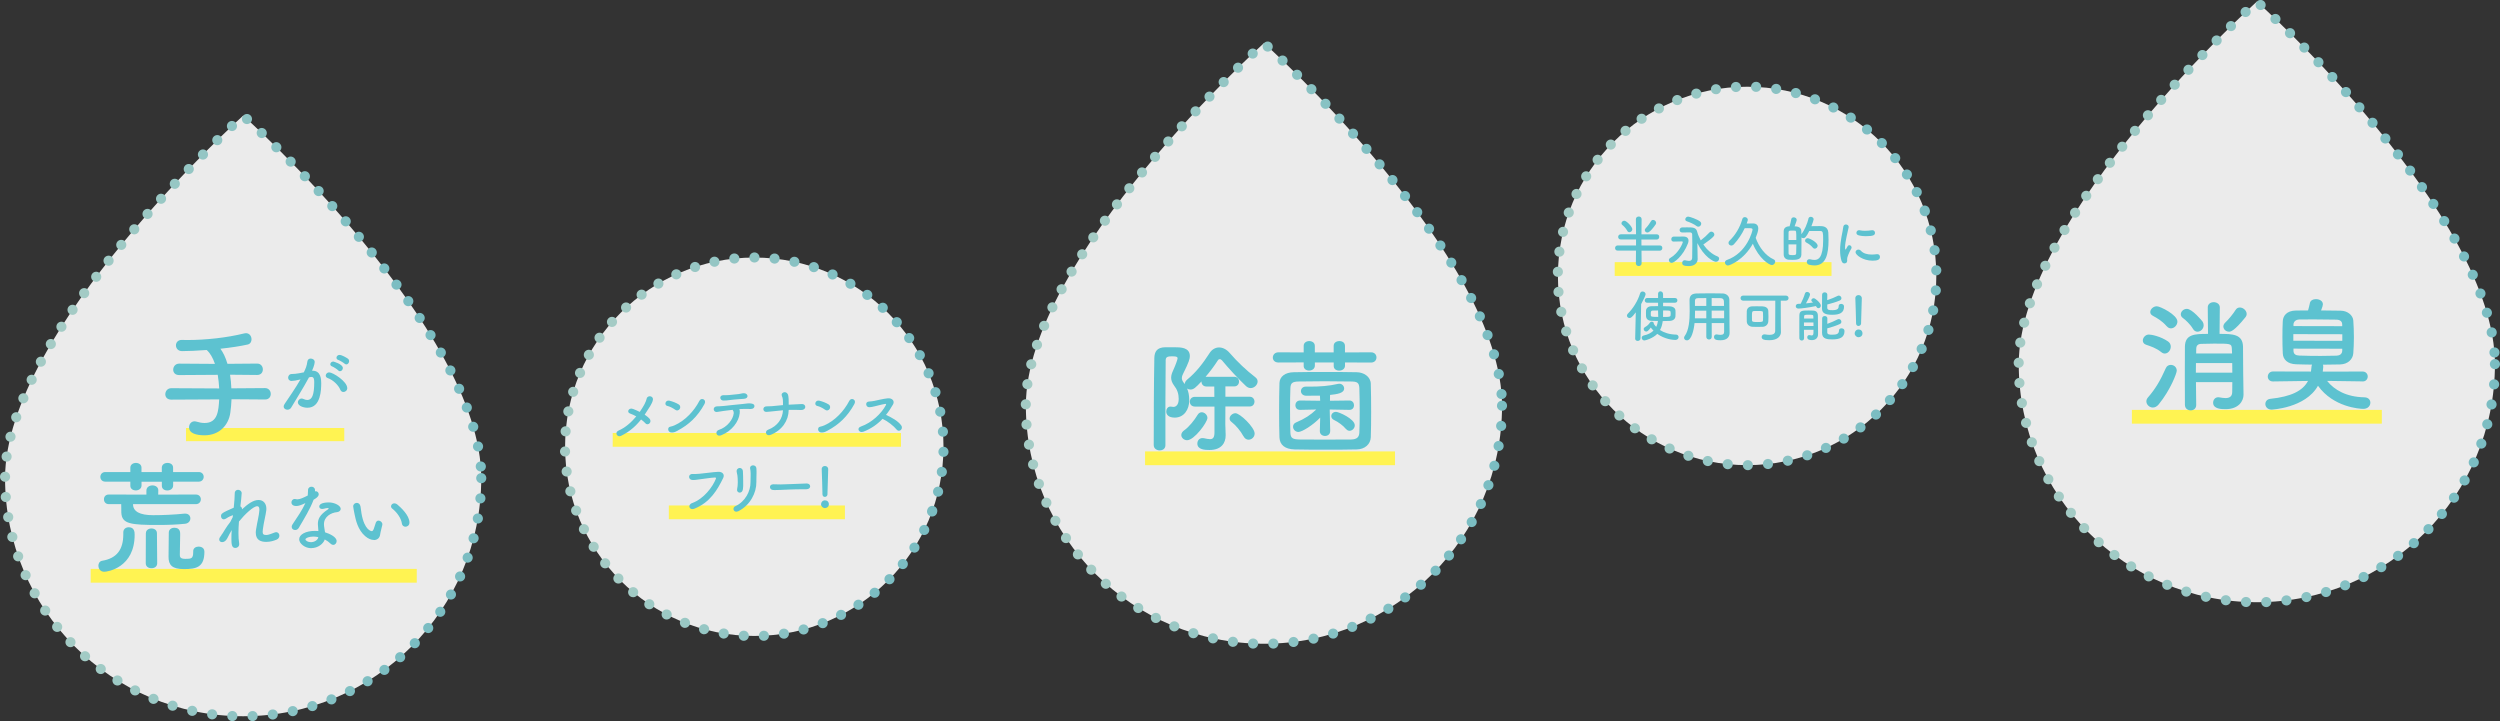 <?xml version="1.0" encoding="UTF-8"?><svg id="_レイヤー_2" xmlns="http://www.w3.org/2000/svg" xmlns:xlink="http://www.w3.org/1999/xlink" viewBox="0 0 493.51 142.35"><rect x="0" y="0" width="493.51" height="142.35" fill="#333333" stroke="none"/><defs><style>.cls-1{fill:#fff;}.cls-2{fill:url(#_名称未設定グラデーション_3-2);}.cls-3{fill:#fff352;}.cls-4{fill:url(#_名称未設定グラデーション_3-5);}.cls-5{fill:url(#_名称未設定グラデーション_3-3);}.cls-6{fill:#5dc2d0;}.cls-7{fill:none;opacity:.9;}.cls-8{fill:url(#_名称未設定グラデーション_3);}.cls-9{fill:url(#_名称未設定グラデーション_3-4);}</style><linearGradient id="_名称未設定グラデーション_3" x1="110.54" y1="88.17" x2="187.24" y2="88.17" gradientUnits="userSpaceOnUse"><stop offset=".15" stop-color="#b0dcd5"/><stop offset=".82" stop-color="#83ccd2"/></linearGradient><linearGradient id="_名称未設定グラデーション_3-2" x1="306.53" y1="54.49" x2="383.23" y2="54.49" xlink:href="#_名称未設定グラデーション_3"/><linearGradient id="_名称未設定グラデーション_3-3" x1="0" y1="82.43" x2="96" y2="82.43" xlink:href="#_名称未設定グラデーション_3"/><linearGradient id="_名称未設定グラデーション_3-4" x1="201.5" y1="68.12" x2="297.5" y2="68.12" xlink:href="#_名称未設定グラデーション_3"/><linearGradient id="_名称未設定グラデーション_3-5" x1="397.5" y1="59.93" x2="493.51" y2="59.93" xlink:href="#_名称未設定グラデーション_3"/></defs><g id="text"><g class="cls-7"><circle class="cls-1" cx="148.9" cy="88.19" r="37.35"/><path class="cls-8" d="m149.8,125.56c-.03-.55.39-1.03.94-1.05h0c.55-.03,1.02.39,1.05.94h0c.03.55-.4,1.02-.95,1.05h0-.06c-.53,0-.97-.41-.99-.94Zm-3.04.94h0c-.55-.04-.97-.51-.94-1.06h0c.03-.55.5-.97,1.05-.94h.01c.55.03.97.5.94,1.05h0c-.03.53-.47.95-1,.95h-.06Zm7-1.25c-.09-.55.28-1.06.82-1.15h.01c.54-.09,1.05.29,1.14.83h0c.09.55-.28,1.06-.83,1.15h0s-.1,0-.16,0h0c-.48,0-.91-.35-.98-.84Zm-11.05.8c-.55-.09-.92-.61-.83-1.15h0c.09-.55.6-.92,1.15-.83h0c.55.09.91.61.82,1.15h0c-.08.49-.5.84-.98.84h0c-.06,0-.11,0-.16,0Zm14.95-1.53c-.14-.54.17-1.09.71-1.23h0c.53-.14,1.08.17,1.22.71h0c.15.53-.17,1.08-.7,1.22h0c-.09.03-.18.04-.26.04h0c-.44,0-.85-.3-.97-.74Zm-18.94.65h0c-.53-.15-.85-.7-.7-1.23h0c.15-.53.7-.84,1.23-.7h0c.54.15.85.7.7,1.23h0c-.12.45-.53.74-.96.74h0c-.09,0-.18,0-.27-.04Zm22.75-1.79c-.2-.52.06-1.1.57-1.3h0c.51-.2,1.09.06,1.3.57h0c.19.52-.06,1.1-.57,1.3h0c-.12.04-.24.06-.36.06h0c-.4,0-.78-.24-.93-.63Zm-26.62.5c-.52-.2-.77-.78-.57-1.3h0c.21-.51.79-.76,1.3-.56h0c.51.2.77.78.57,1.29h0c-.16.4-.54.64-.94.64h0c-.12,0-.24-.02-.36-.07Zm30.29-2.04c-.26-.49-.06-1.09.43-1.35h0c.49-.25,1.09-.06,1.35.43h0c.25.5.06,1.1-.43,1.35h0c-.15.08-.31.11-.46.11h0c-.37,0-.72-.2-.89-.54Zm-34,.35c-.49-.26-.68-.86-.43-1.35h0c.26-.49.86-.68,1.35-.42h0c.49.25.68.86.43,1.34h0c-.19.35-.53.54-.89.54h0c-.16,0-.32-.03-.46-.11Zm37.48-2.26c-.3-.46-.17-1.09.29-1.39h0c.46-.3,1.08-.18,1.38.29h0c.31.46.18,1.08-.28,1.38h0c-.17.11-.36.17-.55.17h0c-.33,0-.65-.16-.84-.45Zm-41,.18h0c-.46-.3-.58-.92-.27-1.38h0c.3-.46.92-.59,1.38-.28h0c.46.3.58.92.28,1.39h0c-.19.29-.51.44-.84.44h0c-.19,0-.38-.05-.55-.17Zm44.27-2.46c-.36-.42-.3-1.05.13-1.4h0c.43-.36,1.06-.3,1.41.13h0c.35.43.29,1.06-.14,1.41h0c-.18.15-.41.23-.63.23h0c-.29,0-.58-.13-.77-.37Zm-47.54.02h0c-.43-.35-.48-.98-.13-1.41h0c.35-.42.98-.48,1.41-.12h0c.42.35.48.98.13,1.4h0c-.2.24-.49.36-.77.36h0c-.23,0-.46-.07-.64-.23Zm50.54-2.63c-.4-.38-.4-1.02-.02-1.41h0c.39-.39,1.02-.4,1.42,0h0c.39.38.4,1.02.01,1.41h0c-.19.2-.45.3-.71.3h0c-.26,0-.51-.1-.7-.29Zm-53.53-.15c-.39-.39-.38-1.02.02-1.41h0c.39-.38,1.03-.37,1.41.02h0c.38.4.38,1.03-.02,1.42h0c-.2.19-.45.28-.7.28h0c-.26,0-.52-.1-.71-.31Zm56.24-2.76c-.44-.34-.51-.97-.17-1.41h0c.34-.43.97-.5,1.4-.16h0c.44.34.51.97.17,1.41h0c-.2.25-.49.38-.78.38h0c-.22,0-.44-.07-.62-.22Zm-58.92-.31h0c-.34-.44-.27-1.07.17-1.41h0c.43-.34,1.06-.26,1.4.18h0c.34.43.26,1.06-.17,1.4h0c-.18.14-.4.21-.62.21h0c-.29,0-.59-.13-.78-.38Zm61.3-2.88c-.47-.29-.61-.91-.32-1.38h0c.3-.46.91-.6,1.38-.31h0c.47.3.61.91.32,1.38h0c-.2.3-.52.47-.85.47h0c-.18,0-.37-.05-.53-.16Zm-63.64-.47c-.29-.47-.15-1.09.32-1.38h0c.47-.29,1.09-.14,1.38.32h0c.29.47.15,1.09-.32,1.38h0c-.17.1-.35.15-.53.15h0c-.33,0-.66-.17-.85-.47Zm65.66-2.95c-.5-.24-.7-.84-.46-1.33h0c.24-.5.84-.71,1.34-.46h0c.5.24.7.84.46,1.33h0c-.17.36-.53.56-.9.56h0c-.15,0-.3-.03-.44-.1Zm-67.63-.62c-.24-.5-.03-1.1.46-1.34h0c.5-.24,1.1-.03,1.34.46h0c.24.5.03,1.1-.46,1.34h0c-.14.07-.29.1-.44.1h0c-.37,0-.73-.21-.9-.56Zm69.28-2.99c-.52-.19-.79-.77-.6-1.29h0s.02-.03.02-.04h0s0-.04.02-.06h0c.19-.52.76-.79,1.28-.6h0c.52.19.79.76.6,1.28h0s0,.03,0,.04h0s-.02.05-.02.07h0c-.15.41-.54.66-.95.66h0c-.11,0-.23-.02-.34-.06Zm-70.86-.78c-.19-.52.08-1.09.6-1.28h0c.52-.18,1.1.09,1.28.61h0c.19.52-.08,1.09-.6,1.28h0c-.11.04-.23.06-.34.06h0c-.41,0-.79-.26-.94-.67Zm72.15-3.1c-.53-.13-.86-.67-.73-1.21h0c.13-.54.67-.86,1.21-.73h0c.53.13.86.67.73,1.21h0c-.11.45-.52.76-.97.76h0c-.08,0-.16,0-.24-.03Zm-73.32-.8h0c-.13-.54.19-1.08.73-1.21h0c.54-.13,1.08.2,1.21.73h0c.13.54-.2,1.08-.73,1.21h0c-.09.02-.16.03-.24.03h0c-.45,0-.86-.31-.97-.76Zm74.17-3.08c-.55-.08-.93-.58-.86-1.13h0c.07-.55.58-.93,1.13-.85h0c.54.07.93.57.85,1.12h0c-.07.5-.5.87-.99.87h0s-.09,0-.13,0Zm-74.92-.93c-.08-.55.31-1.05.85-1.12h0c.55-.08,1.05.31,1.13.85h0c.07.55-.32,1.05-.86,1.13h0s-.09,0-.13,0h0c-.5,0-.93-.37-.99-.87Zm75.35-3.03c-.56-.01-.99-.47-.98-1.02h0c.02-.55.48-.99,1.03-.98h0c.55.02.99.48.97,1.03h0c0,.54-.46.97-1,.97h-.02Zm-75.68-1.04h0c0-.55.43-1.01.98-1.02h0c.55-.02,1.01.42,1.02.97h0c.02.55-.42,1.01-.97,1.03h-.02c-.55,0-.99-.44-1.01-.98Zm74.6-3.85c-.05-.55.37-1.03.92-1.08h0c.55-.04,1.03.37,1.07.92h0c.05.55-.37,1.03-.91,1.08h-.08c-.52,0-.96-.4-1-.92Zm-73.56.85c-.56-.05-.96-.53-.92-1.08h0c.04-.55.53-.96,1.08-.92h0c.55.05.96.53.91,1.08h0c-.04.53-.48.92-.99.92h-.08Zm73.04-4.68c-.1-.54.26-1.07.8-1.17h0c.54-.1,1.07.26,1.17.8h0c.1.54-.25,1.06-.8,1.17h0c-.06,0-.12,0-.18,0h0c-.47,0-.89-.33-.99-.81Zm-72.62.73c-.54-.11-.89-.63-.79-1.17h0c.11-.55.63-.9,1.17-.8h0c.54.11.9.63.79,1.17h0c-.1.48-.52.81-.99.81h0c-.06,0-.12,0-.19,0Zm71.7-4.49c-.16-.53.14-1.09.67-1.24h0c.53-.16,1.09.13,1.25.66h0c.16.53-.14,1.09-.67,1.25h0c-.09.03-.19.04-.29.04h0c-.43,0-.83-.27-.96-.71Zm-70.85.6c-.52-.16-.82-.72-.66-1.25h0c.16-.52.72-.82,1.25-.66h0c.53.16.82.72.66,1.25h0c-.13.43-.52.71-.95.71h0c-.1,0-.2-.02-.3-.05Zm69.54-4.24h0c-.22-.51.02-1.09.53-1.31h0c.51-.21,1.09.03,1.31.54h0c.21.51-.03,1.09-.54,1.31h0c-.12.05-.26.08-.39.08h0c-.39,0-.76-.23-.92-.62Zm-68.28.47c-.51-.21-.75-.8-.53-1.31h0c.21-.51.8-.75,1.31-.53h0c.51.21.75.8.53,1.31h0c-.16.38-.53.61-.92.61h0c-.13,0-.26-.02-.39-.08Zm66.59-3.94h0c-.26-.49-.09-1.1.39-1.36h0c.49-.27,1.1-.1,1.36.39h0c.27.48.09,1.09-.39,1.36h0c-.15.08-.32.12-.48.12h0c-.35,0-.7-.19-.88-.51Zm-64.95.32c-.48-.27-.65-.88-.38-1.36h0c.26-.48.87-.66,1.36-.39h0c.48.27.65.88.39,1.36h0c-.19.33-.53.52-.88.52h0c-.16,0-.33-.04-.49-.13Zm62.91-3.61c-.32-.45-.21-1.07.24-1.39h0c.45-.32,1.08-.21,1.39.25h0c.32.45.21,1.07-.24,1.39h0c-.18.12-.38.18-.58.18h0c-.31,0-.62-.15-.81-.43Zm-60.88.18c-.45-.32-.57-.94-.25-1.39h0c.32-.45.94-.56,1.4-.24h0c.45.32.56.94.24,1.39h0c-.2.28-.51.42-.82.42h0c-.2,0-.4-.05-.57-.18Zm58.49-3.22c-.36-.42-.32-1.05.1-1.42h0c.41-.36,1.05-.31,1.41.1h0c.36.42.32,1.05-.1,1.41h0c-.19.17-.42.25-.66.25h0c-.27,0-.55-.12-.75-.34Zm-56.12.03c-.42-.36-.46-.99-.09-1.41h0c.36-.42.99-.46,1.41-.09h0c.41.36.46.99.09,1.41h0c-.2.22-.47.34-.75.34h0c-.24,0-.47-.08-.66-.25Zm53.43-2.81c-.41-.38-.43-1.01-.06-1.41h0c.38-.41,1.01-.43,1.41-.06h0c.41.37.44,1.01.06,1.41h0c-.2.22-.47.33-.74.33h0c-.24,0-.48-.09-.67-.27Zm-50.73-.11c-.37-.4-.34-1.04.06-1.41h0c.41-.37,1.04-.35,1.42.06h0c.37.41.34,1.04-.06,1.41h0c-.2.18-.44.27-.68.27h0c-.27,0-.54-.11-.74-.33Zm47.75-2.36c-.44-.33-.54-.96-.21-1.4h0c.33-.44.96-.54,1.4-.21h0c.45.33.54.96.21,1.4h0c-.2.27-.5.41-.8.41h0c-.21,0-.42-.07-.6-.2Zm-44.75-.25c-.33-.45-.23-1.07.21-1.4h0c.44-.33,1.07-.23,1.4.21h0c.33.45.23,1.07-.21,1.4h0c-.18.13-.39.19-.6.19h0c-.3,0-.6-.14-.8-.4Zm41.52-1.89c-.47-.28-.63-.89-.35-1.37h0c.28-.47.89-.63,1.37-.35h0c.47.27.63.89.35,1.36h0c-.18.32-.52.5-.86.5h0c-.17,0-.35-.05-.51-.14Zm-38.26-.39c-.28-.48-.12-1.09.36-1.37h0c.47-.28,1.08-.12,1.36.36h0c.28.47.12,1.09-.35,1.37h0c-.16.09-.33.14-.51.14h0c-.34,0-.67-.18-.86-.5Zm34.83-1.39c-.5-.23-.73-.82-.5-1.33h0c.23-.5.82-.72,1.33-.49h0c.5.22.72.82.49,1.32h0c-.16.37-.53.59-.91.59h0c-.14,0-.27-.03-.41-.09Zm-31.35-.53c-.23-.5,0-1.1.5-1.32h0c.5-.23,1.1-.01,1.32.49h0c.23.51.01,1.1-.5,1.33h0c-.13.06-.27.09-.41.09h0c-.38,0-.74-.22-.91-.59Zm27.75-.88c-.53-.18-.81-.74-.64-1.27h0c.18-.52.75-.81,1.27-.63h0c.52.17.8.74.63,1.26h0c-.14.42-.53.69-.95.69h0c-.1,0-.21-.02-.31-.05Zm-24.09-.66c-.17-.53.11-1.09.64-1.27h0c.52-.17,1.09.11,1.26.64h0c.18.52-.11,1.09-.63,1.26h0c-.11.04-.21.05-.32.05h0c-.42,0-.81-.26-.95-.68Zm20.36-.37c-.54-.12-.88-.65-.77-1.19h0c.12-.54.65-.88,1.19-.76h0c.53.11.87.65.76,1.19h0c-.11.47-.52.78-.98.78h0c-.07,0-.14,0-.21-.02Zm-16.55-.78c-.12-.54.23-1.07.77-1.19h0c.53-.12,1.07.23,1.18.77h0c.12.54-.22,1.07-.76,1.19h0c-.07.01-.14.02-.21.02h0c-.46,0-.88-.32-.98-.79Zm12.73.16h0c-.55-.06-.95-.55-.89-1.1h0c.06-.55.56-.95,1.11-.89h0c.54.06.94.56.88,1.1h0c-.06.52-.49.9-.99.9h0s-.08,0-.11,0Zm-8.83-.9c-.05-.55.34-1.04.89-1.1h0c.55-.06,1.05.34,1.1.89h0c.06.55-.34,1.04-.88,1.1h0s-.08.01-.11.01h0c-.51,0-.94-.38-1-.9Zm3.97-.31c0-.55.45-1,1-1h0c.55,0,1,.45,1,1h0c0,.55-.45,1-1,1h0c-.56,0-1-.45-1-1Z"/></g><rect class="cls-3" x="120.95" y="85.47" width="56.91" height="2.72"/><rect class="cls-3" x="132.03" y="99.78" width="34.76" height="2.72"/><path class="cls-6" d="m122.6,86.04c-.78.38-1.33-.68-.52-1.03,1.35-.58,2.55-1.64,3.52-2.81-.42-.24-.86-.44-1.25-.58-.7-.25-.24-1.24.63-.89.41.16.86.36,1.31.58.36-.52.68-1.04.95-1.54.21-.4.37-.86.41-1.06.14-.75,1.4-.61,1.23.25-.07.37-.25.75-.52,1.19-.35.58-.72,1.15-1.1,1.71.37.24.7.51.97.8.27.31.2.69,0,.9-.2.21-.55.3-.81.01-.23-.25-.53-.51-.87-.76-1.03,1.29-2.28,2.42-3.94,3.22Z"/><path class="cls-6" d="m133.28,80.88c-.46-.33-1.05-.64-1.56-.75-.66-.14-.38-1.24.45-1.03.58.15,1.28.4,1.82.74.35.22.35.63.19.89-.17.26-.53.42-.89.15Zm.47,4.15c-.37.2-.62.32-1.06.35-.91.08-1.05-1.08-.34-1.16.22-.02.62-.18.85-.28,1.99-.9,3.77-2.7,4.88-4.84.36-.69,1.47-.23.99.65-1.36,2.48-3.07,4.08-5.33,5.27Z"/><path class="cls-6" d="m146.01,81.62c-.15,1.57-1.53,3.48-3.61,4.29-1.07.42-1.29-.8-.52-1.04,1.75-.55,2.86-2.17,2.96-3.29.01-.17-.01-.34-.13-.51-.04-.06-.05-.11-.08-.17-.67.08-1.3.17-1.78.22-.63.07-1.01.19-1.36.21-.73.03-.86-1.04-.01-1.11.4-.03.9-.02,1.39-.08.84-.09,2.68-.3,3.83-.4.67-.06,1.03-.17,1.56-.09.5.07.68.23.67.55-.01.28-.25.54-.73.54-.67-.01-1.27-.04-1.89,0-.12.01-.24.01-.37.02.12.23.11.56.08.85Zm-.17-2.82c-.65.04-1.27.11-1.76.17s-.83.11-1.3.1c-.7-.01-.88-1.02,0-1.06.39-.01.69.02,1.09-.02.53-.05,1.29-.13,1.95-.2.2-.02.35-.07.51-.1.17-.03.33-.08.54-.07.84.03,1.01,1.05-.02,1.11-.36.02-.64.04-1,.07Z"/><path class="cls-6" d="m152.13,85.84c-.94.37-1.25-.73-.53-1,1.93-.73,2.89-2.23,2.96-3.85-.81.07-1.6.17-2.15.22-.35.03-.77.09-1.14.1-.75.02-.81-1.1.05-1.09.34,0,.75-.01,1.09-.04.51-.06,1.32-.14,2.15-.21,0-.41.01-.7-.02-1.05-.02-.26-.08-.53-.19-.74-.32-.64.75-1.14,1.16-.37.1.19.14.56.17.99.02.5.01.75.01,1.09.2-.01.38-.02.56-.03.67-.02,1.38-.08,2.01-.1.52-.01.75.33.7.64-.04.31-.35.56-.85.54-.7-.03-1.31-.04-1.96-.03-.15,0-.31,0-.46.01-.02,2.1-1.28,4-3.56,4.93Z"/><path class="cls-6" d="m162.87,80.88c-.46-.33-1.05-.64-1.56-.75-.66-.14-.38-1.24.45-1.03.58.15,1.28.4,1.82.74.35.22.35.63.19.89-.17.26-.53.42-.89.15Zm.47,4.15c-.37.2-.62.32-1.06.35-.91.08-1.04-1.08-.34-1.16.22-.02.62-.18.85-.28,1.99-.9,3.77-2.7,4.88-4.84.36-.69,1.47-.23.99.65-1.36,2.48-3.07,4.08-5.32,5.27Z"/><path class="cls-6" d="m170.39,85.23c-.81.31-1.38-.73-.43-1.04,2.13-.74,4.04-2.56,4.92-4.22.09-.18.03-.25-.1-.24-.54.06-1.79.41-2.08.47-.52.11-.67.18-1.11.19-.7.01-.9-1.13.01-1.13.31,0,.7-.08.98-.12.4-.07,1.73-.42,2.65-.51.94-.09,1.42.56,1.06,1.2-.41.71-.86,1.42-1.39,2.07,1.03.47,2.39,1.19,3.01,2.09.24.34.12.73-.1.91s-.57.21-.81-.1c-.57-.71-1.8-1.67-2.78-2.12-1.01,1.07-2.26,1.96-3.83,2.56Z"/><path class="cls-6" d="m136.63,99.31c2.31-.84,4.07-3.21,4.69-4.8.08-.19-.05-.26-.2-.25-.85.04-2.31.29-3.07.37-.67.08-.74.14-1.39.12-.81-.03-.9-1.23.08-1.18.48.02.89-.02,1.35-.05.92-.07,2.42-.31,3.65-.38.92-.05,1.35.55,1.02,1.22-1.16,2.36-2.56,4.78-5.64,6.04-1.07.44-1.45-.74-.5-1.09Z"/><path class="cls-6" d="m145.16,99.93c2.04-.97,3-3.04,2.99-4.7-.01-.88.06-1.22.03-1.76-.01-.28-.03-.69-.09-.91-.21-.86,1.18-.99,1.23-.06.03.46.02.63.02.97,0,.4-.01.59-.02.8-.01.21-.02.45-.01.91.03,2.08-1.21,4.54-3.53,5.72-.92.47-1.35-.64-.63-.98Zm.35-3.37c.18-.76.15-1.99.06-2.69-.03-.21-.08-.43-.13-.64-.23-.98,1.11-1.19,1.21-.23.03.31.04.64.04.91-.01.43.01.98.02,1.41.01.43.01.84-.06,1.28-.15,1-1.32.72-1.14-.04Z"/><path class="cls-6" d="m159.22,96.58h-.57c-2.1,0-3.71.1-4.58.13-.57.02-.87.03-1.09.03-.13,0-.23-.01-.35-.01-.42-.01-.64-.31-.64-.59s.22-.54.66-.54h.07c.41.02.89.03,1.33.03.9,0,3.26-.13,5.19-.19h.02c.44,0,.67.29.67.56s-.23.57-.7.57h-.01Z"/><path class="cls-6" d="m162.85,100.3c-.4,0-.77-.33-.77-.75,0-.4.3-.78.77-.78.43,0,.77.28.77.78,0,.54-.46.75-.77.75Zm-.5-2.73v-.3c0-.97-.09-2.96-.14-4.65v-.03c0-.41.31-.6.63-.6s.65.21.65.64c0,1.29-.14,3.67-.14,4.69v.19c.01.48-.37.58-.52.58-.24,0-.47-.17-.47-.51Z"/><g class="cls-7"><circle class="cls-1" cx="344.89" cy="54.47" r="37.35"/><path class="cls-2" d="m344.03,91.83c0-.55.44-1,1-1h0c.55,0,1,.44,1,.99h0c0,.55-.44,1-.99,1h0c-.55,0-1-.44-1-.99Zm-3.07.79h0c-.55-.05-.95-.55-.9-1.09h0c.06-.56.55-.95,1.1-.9h0c.55.06.95.55.9,1.1h0c-.06.51-.49.9-1,.9h0s-.07,0-.1,0Zm7.05-.91c-.06-.55.33-1.05.88-1.11h0c.55-.06,1.04.34,1.1.89h0c.06.54-.33,1.04-.88,1.1h0s-.07,0-.11,0h0c-.5,0-.94-.38-.99-.89Zm-11.09.27h0c-.55-.11-.89-.64-.77-1.18h0c.11-.54.64-.89,1.18-.77h0c.54.11.89.65.77,1.19h0c-.1.47-.51.79-.97.79h0c-.07,0-.15,0-.22-.03Zm15.03-.82c-.12-.54.21-1.07.75-1.19h0c.54-.12,1.08.22,1.2.76h0c.12.54-.22,1.07-.76,1.19h0c-.07.02-.15.03-.22.03h0c-.46,0-.87-.32-.97-.79Zm-18.97-.23c-.52-.18-.81-.74-.64-1.27h0c.17-.52.74-.81,1.27-.64h0c.52.18.81.74.63,1.26h0c-.13.43-.53.69-.95.69h0c-.1,0-.2,0-.31-.04Zm22.82-.73c-.17-.52.11-1.09.63-1.27h0c.53-.17,1.09.11,1.27.63h0c.18.53-.11,1.09-.63,1.27h0c-.11.03-.21.05-.32.05h0c-.42,0-.81-.26-.95-.68Zm-26.62-.75c-.51-.22-.73-.82-.51-1.32h0c.23-.5.83-.73,1.33-.5h0c.5.22.73.81.5,1.32h0c-.17.37-.53.59-.91.59h0c-.14,0-.28-.03-.41-.09Zm30.36-.61c-.23-.51,0-1.1.49-1.33h0c.51-.23,1.1,0,1.33.5h0c.23.5,0,1.09-.5,1.32h0c-.13.06-.27.09-.41.09h0c-.38,0-.74-.22-.91-.58Zm-33.99-1.25c-.48-.28-.64-.89-.36-1.37h0c.28-.48.89-.64,1.37-.36h0c.47.28.63.89.36,1.37h0c-.19.32-.52.49-.87.49h0c-.17,0-.34-.04-.5-.13Zm37.56-.5c-.28-.48-.13-1.09.35-1.37h0c.47-.28,1.09-.12,1.37.35h0c.28.47.12,1.09-.35,1.37h0c-.16.09-.34.14-.51.14h0c-.34,0-.68-.18-.86-.49Zm-40.97-1.74c-.45-.33-.54-.96-.21-1.4h0c.32-.45.95-.54,1.39-.21h0c.45.32.54.95.22,1.4h0c-.2.26-.5.4-.81.4h0c-.2,0-.41-.06-.59-.19Zm44.33-.38c-.33-.44-.24-1.07.2-1.4h0c.44-.33,1.06-.24,1.4.2h0c.33.45.24,1.07-.21,1.4h.01c-.18.14-.39.2-.6.2h0c-.31,0-.61-.14-.81-.4Zm-47.48-2.21c-.41-.37-.44-1-.07-1.41h0c.37-.41,1.01-.44,1.41-.06h0c.41.37.44,1,.07,1.41h0c-.2.21-.47.32-.74.32h0c-.24,0-.48-.08-.67-.26Zm50.6-.25c-.38-.41-.35-1.04.05-1.41h0c.4-.38,1.04-.36,1.41.05h0c.38.4.36,1.03-.05,1.41h0c-.19.18-.43.27-.68.27h0c-.27,0-.53-.11-.73-.32Zm-53.46-2.65c-.37-.42-.33-1.05.08-1.42h0c.42-.36,1.05-.32,1.41.09h0c.37.41.33,1.05-.08,1.41h0c-.19.17-.43.25-.67.25h0c-.27,0-.55-.11-.74-.33Zm56.3-.13c-.42-.37-.47-1-.1-1.41h0c.36-.42.99-.47,1.41-.11h0c.41.37.46,1,.1,1.41h0c-.2.23-.48.35-.76.35h0c-.23,0-.46-.08-.65-.24Zm-58.84-3.08h0c-.32-.45-.21-1.07.24-1.39h0c.45-.32,1.07-.21,1.39.24h0c.32.45.22,1.07-.23,1.39h0c-.18.13-.38.19-.58.19h0c-.32,0-.62-.15-.82-.43Zm61.36,0c-.45-.31-.57-.93-.25-1.39h0c.32-.45.94-.56,1.39-.25h0c.46.32.57.94.25,1.4h0c-.19.27-.51.42-.82.42h0c-.2,0-.4-.05-.57-.18Zm-63.54-3.45h0c-.26-.48-.09-1.09.39-1.36h0c.48-.27,1.09-.09,1.36.39h0c.27.48.1,1.09-.39,1.36h0c-.15.09-.32.13-.48.13h0c-.35,0-.69-.19-.88-.52Zm65.73.13c-.49-.26-.67-.87-.4-1.35h0c.26-.49.87-.67,1.36-.4h0c.48.27.66.87.39,1.36h0c-.18.33-.52.52-.88.52h0c-.16,0-.32-.04-.47-.13Zm-67.52-3.79c-.22-.51.02-1.1.53-1.31h0c.5-.22,1.09.02,1.31.53h0c.21.5-.02,1.09-.53,1.31h0c-.13.05-.26.08-.39.08h0c-.39,0-.76-.23-.92-.61Zm69.34.26c-.51-.21-.75-.8-.54-1.31h0c.21-.51.8-.75,1.31-.54h0c.51.22.75.8.54,1.31h0c-.17.39-.54.62-.93.62h0c-.13,0-.26-.03-.38-.08Zm-70.74-4.09h-.01c-.16-.53.14-1.09.67-1.25h0c.52-.16,1.08.13,1.25.66h0c.16.53-.14,1.09-.66,1.25h0c-.1.03-.2.04-.3.04h0c-.43,0-.82-.27-.95-.7Zm72.17.38c-.52-.16-.83-.71-.67-1.24h0c.16-.53.72-.83,1.25-.67h0c.52.15.83.71.67,1.24h0c-.13.44-.53.71-.96.71h0c-.1,0-.19,0-.29-.04Zm-73.17-4.34c-.1-.54.25-1.07.79-1.17h0c.54-.11,1.07.25,1.18.79h0c.1.54-.25,1.06-.79,1.17h0c-.07,0-.13.02-.2.02h0c-.47,0-.88-.33-.98-.81Zm74.21.51c-.54-.11-.9-.63-.8-1.17h0c.1-.54.63-.9,1.17-.8h0c.54.1.9.62.8,1.16h0c-.09.49-.51.82-.98.82h0c-.06,0-.13,0-.19-.01Zm-74.77-4.55h0c-.05-.55.36-1.04.91-1.08h0c.55-.05,1.03.36,1.08.91h0c.05.55-.36,1.03-.91,1.08h-.09c-.51,0-.95-.39-.99-.91Zm75.4.62c-.55-.05-.97-.53-.92-1.08h0c.04-.55.52-.96,1.07-.92h0c.55.04.96.53.92,1.08h0c-.04.52-.48.92-1,.92h-.07Zm-74.55-3.68c-.56,0-.99-.47-.98-1.02h0c0-.56.47-.99,1.02-.98h0c.55.01.99.47.98,1.02h0c0,.55-.46.98-1,.98h-.02Zm73.72-1.26h0c-.02-.56.42-1.02.97-1.03h0c.55-.02,1.01.41,1.03.97h0c0,.55-.42,1.01-.97,1.03h-.03c-.54,0-.99-.43-1-.97Zm-73.53-2.72c-.55-.07-.93-.57-.86-1.12h0c.07-.54.57-.93,1.12-.86h0c.54.07.93.57.86,1.12h0c-.07.51-.5.87-.99.87h0s-.09,0-.13-.01Zm73.21-1.14c-.08-.55.3-1.05.85-1.13h0c.55-.07,1.05.31,1.13.86h0c.08.54-.31,1.05-.86,1.13h0s-.09,0-.13,0h0c-.49,0-.92-.37-.99-.87Zm-72.59-2.78c-.54-.13-.87-.67-.74-1.21h0c.13-.54.66-.87,1.21-.74h0c.53.13.86.67.73,1.21h0c-.11.46-.52.77-.97.77h0c-.08,0-.16,0-.23-.03Zm71.85-1.02h0c-.14-.53.19-1.08.72-1.21h0c.54-.13,1.08.19,1.22.73h0c.13.54-.2,1.08-.73,1.21h0c-.08.02-.16.03-.24.03h0c-.45,0-.86-.3-.98-.76Zm-70.83-2.82c-.51-.19-.79-.76-.6-1.28h0c.18-.52.76-.79,1.28-.61h0c.52.19.79.76.6,1.28h0c-.14.41-.53.66-.94.66h0c-.11,0-.22-.02-.34-.05Zm69.7-.88h0s0-.04-.02-.07h0s0-.03-.02-.04h0c-.19-.52.07-1.1.59-1.29h0c.52-.19,1.1.07,1.29.59h0s0,.05.02.07h0s.02.04.02.06h0c.18.52-.09,1.09-.6,1.28h0c-.12.04-.23.06-.35.06h0c-.4,0-.79-.25-.94-.66Zm-68.26-2.83c-.5-.24-.71-.84-.47-1.34h0c.24-.5.83-.71,1.33-.47h0c.5.24.71.84.47,1.34h0c-.17.36-.53.56-.9.56h0c-.15,0-.29-.03-.43-.09Zm66.7-.84c-.25-.5-.04-1.1.45-1.34h0c.5-.24,1.1-.04,1.34.46h0c.24.49.04,1.09-.45,1.34h0c-.15.06-.3.1-.44.1h0c-.37,0-.73-.21-.9-.56Zm-64.89-2.7c-.47-.29-.61-.91-.32-1.38h0c.29-.47.9-.61,1.37-.32h0c.47.29.62.9.33,1.37h0c-.19.31-.52.48-.85.48h0c-.18,0-.36-.05-.53-.15Zm63-.68h0c-.3-.46-.16-1.08.31-1.37h0c.46-.3,1.08-.16,1.38.31h0c.29.46.15,1.08-.31,1.38h0c-.17.1-.35.15-.54.15h0c-.33,0-.65-.16-.84-.47Zm-60.82-2.65c-.44-.34-.52-.96-.18-1.4h0c.34-.44.97-.51,1.4-.18h0c.44.34.52.97.18,1.41h0c-.19.25-.49.38-.79.38h0c-.21,0-.43-.06-.61-.21Zm58.57-.49h0c-.35-.44-.28-1.07.16-1.41h0c.43-.34,1.06-.27,1.4.16h0c.35.43.27,1.06-.16,1.4h0c-.18.15-.4.22-.62.22h0c-.3,0-.59-.13-.79-.37Zm-56.05-2.58c-.4-.39-.41-1.02-.03-1.41h0c.38-.4,1.02-.41,1.41-.03h0c.4.38.41,1.01.03,1.41h0c-.2.21-.46.31-.72.31h0c-.25,0-.5-.09-.69-.28Zm53.49-.32h0c-.39-.39-.38-1.02,0-1.41h0c.39-.39,1.03-.38,1.41.01h0c.39.39.39,1.02,0,1.41h0c-.19.19-.45.29-.7.29h0c-.26,0-.51-.1-.71-.3Zm-50.66-2.47c-.36-.42-.3-1.05.12-1.41h0c.42-.35,1.05-.3,1.41.12h0c.35.43.3,1.06-.12,1.42h0c-.19.15-.42.23-.65.23h0c-.28,0-.56-.12-.76-.36Zm47.8-.13c-.42-.35-.49-.98-.14-1.41h0c.35-.43.98-.49,1.41-.14h0c.43.35.49.98.14,1.41h0c-.2.24-.49.36-.77.36h0c-.23,0-.45-.07-.64-.22Zm-44.69-2.34c-.31-.46-.18-1.08.28-1.39h0c.46-.3,1.07-.18,1.38.28h0c.31.45.19,1.08-.27,1.38h0c-.17.12-.37.17-.56.17h0c-.32,0-.64-.15-.83-.44Zm41.57.05c-.46-.3-.59-.92-.29-1.38h0c.31-.46.93-.59,1.39-.29h0c.46.3.59.92.29,1.38h0c-.19.3-.51.46-.84.46h0c-.19,0-.38-.06-.55-.17Zm-38.21-2.17c-.25-.49-.07-1.1.42-1.36h0c.49-.25,1.1-.06,1.35.42h0c.26.49.07,1.1-.42,1.36h0c-.15.07-.3.11-.46.11h0c-.36,0-.71-.19-.89-.53Zm34.87.23h0c-.49-.25-.69-.85-.44-1.34h0c.26-.49.86-.69,1.35-.44h0c.49.25.69.85.43,1.35h0c-.17.34-.52.54-.89.54h0c-.15,0-.31-.03-.45-.11Zm-31.3-1.99c-.21-.51.05-1.09.56-1.3h0c.51-.2,1.09.05,1.3.56h0c.2.52-.05,1.1-.56,1.3h0c-.12.05-.25.07-.37.07h0c-.4,0-.78-.24-.93-.63Zm27.77.41c-.52-.2-.78-.77-.58-1.29h0c.2-.51.78-.77,1.3-.57h0c.51.2.77.77.57,1.29h0c-.15.4-.53.64-.93.64h0c-.12,0-.24-.02-.36-.07Zm-24.04-1.78c-.15-.53.16-1.08.7-1.23h0c.53-.15,1.08.16,1.23.69h0c.15.53-.16,1.09-.69,1.23h0c-.09.03-.19.04-.28.04h0c-.43,0-.83-.29-.96-.73Zm20.36.59h0c-.54-.14-.85-.7-.71-1.23h0c.14-.53.69-.85,1.23-.71h0c.53.15.85.69.7,1.23h0c-.12.45-.52.74-.96.74h0c-.09,0-.18-.01-.26-.03Zm-16.5-1.56c-.09-.54.28-1.06.82-1.15h0c.54-.09,1.06.27,1.15.82h0c.09.54-.27,1.06-.82,1.15h0s-.11,0-.16,0h0c-.48,0-.91-.34-.99-.83Zm12.71.76c-.54-.09-.91-.6-.83-1.15h0c.08-.54.6-.91,1.14-.83h0c.55.08.92.6.84,1.14h0c-.08.5-.51.85-.99.85h0s-.1,0-.16,0Zm-8.77-1.32c-.04-.55.38-1.02.94-1.05h-.01c.55-.03,1.03.39,1.06.94h0c.04.55-.38,1.02-.94,1.06h-.06c-.52,0-.96-.41-.99-.95Zm4.92.92c-.55-.02-.97-.49-.95-1.04h0c.03-.56.5-.98,1.05-.95h0c.55.02.98.49.95,1.04h0c-.03.54-.47.95-1,.95h-.05Z"/></g><rect class="cls-3" x="318.75" y="51.75" width="42.8" height="2.72"/><path class="cls-6" d="m324.04,49.47l.02,2.51h0c0,.36-.29.54-.57.54s-.56-.18-.56-.53h0s.02-2.52.02-2.52h-3.61c-.34.01-.52-.24-.52-.5s.18-.52.52-.52h3.62s0-1.18,0-1.18h-3.01c-.34.01-.52-.24-.52-.5s.18-.52.52-.52h3.01s-.03-2.99-.03-2.99h0c0-.35.29-.52.57-.52s.56.17.56.51h0s-.03,3.01-.03,3.01h3.04c.32-.01.47.24.47.5s-.17.52-.47.52h-3.05s.01,1.18.01,1.18h3.65c.32-.01.47.24.47.5s-.17.52-.47.52h-3.64Zm-2.82-3.92c-.24-.46-.71-.95-.95-1.12-.13-.1-.19-.22-.19-.34,0-.26.26-.52.56-.52.45,0,1.59,1.2,1.59,1.68,0,.33-.3.59-.58.59-.17,0-.33-.09-.44-.3Zm3.98.35c-.28,0-.51-.22-.51-.47,0-.12.04-.24.17-.36.37-.37.84-1.02,1.06-1.41.1-.18.25-.25.41-.25.3,0,.6.28.6.59,0,.1-.03.21-.1.31-1.11,1.58-1.5,1.59-1.63,1.59Z"/><path class="cls-6" d="m329.44,51.34c0-.15.09-.32.29-.43,1.64-.92,2.46-2.93,2.46-3.12,0-.1-.09-.13-.19-.13h-.22c-.48,0-1.07.02-1.4.03h-.02c-.3,0-.44-.23-.44-.47s.15-.5.44-.51c.33-.01.92-.01,1.44-.01h.58c.63.01.94.34.94.81,0,.15-.03.34-.11.53-.95,2.53-2.78,3.86-3.21,3.86-.31,0-.56-.28-.56-.56Zm5.69-.27v.02c0,.66-.44,1.44-1.78,1.44-1.02,0-1.28-.23-1.28-.62,0-.27.18-.54.47-.54.04,0,.08,0,.12.01.21.04.5.12.75.12.33,0,.62-.12.63-.59.02-.71.03-1.83.03-2.79,0-.85-.01-1.58-.03-1.87-.02-.26-.18-.37-.43-.37h-.43c-.36,0-.75,0-1.1.01h-.01c-.34,0-.51-.24-.51-.48s.18-.51.52-.52c.23-.01.61-.01.98-.01,1.1,0,1.76.01,1.97.86.14.57.4,1.14.7,1.71.61-.46,1.19-.99,1.72-1.56.11-.11.23-.17.36-.17.31,0,.61.26.61.58,0,.18-.01.47-2.18,1.97.73,1.04,1.69,1.91,2.79,2.34.23.09.33.26.33.45,0,.3-.26.62-.63.62-.45,0-2.33-.95-3.67-3.7.01.63.03,1.24.04,1.76l.02,1.33Zm-.21-6.44c-.5-.38-1.34-.76-1.94-.95-.21-.07-.3-.22-.3-.37,0-.26.23-.55.56-.55.3,0,1.77.5,2.37.97.15.12.22.27.22.42,0,.31-.26.6-.57.6-.11,0-.23-.03-.34-.12Z"/><path class="cls-6" d="m341.12,52.42c-.35,0-.61-.31-.61-.6,0-.2.11-.4.38-.5,4.02-1.4,5.07-5.76,5.07-6,0-.26-.18-.28-.97-.28-.15,0-.34.01-.58.01-.55,1.17-1.26,2.23-2.13,3.17-.17.18-.35.25-.52.25-.31,0-.55-.24-.55-.53,0-.13.05-.28.19-.41,1.12-1.07,2.07-2.6,2.53-4.26.08-.29.29-.41.51-.41.29,0,.59.22.59.54,0,.05,0,.08-.23.73.41-.01.78-.02,1.26-.02.68,0,1.03.38,1.03,1.01,0,.45-.26,1.23-.51,1.84.63,1.77,1.91,3.51,3.54,4.24.22.1.31.26.31.45,0,.32-.29.67-.66.67-.54,0-2.58-1.32-3.75-4.21-1.8,3.23-4.57,4.3-4.92,4.3Z"/><path class="cls-6" d="m356.98,43.18c.05-.26.26-.38.48-.38.28,0,.56.19.56.5,0,.12-.18.71-.44,1.35.48-.01,1.13-.02,1.63-.02.55,0,1.63.01,1.71,1.3.02.39.04.9.04,1.46,0,2.7-.47,5.01-2.78,5.01-.33,0-.68-.06-1.07-.14-.3-.08-.44-.33-.44-.57,0-.26.17-.52.5-.52.06,0,.11.01.18.02.31.08.59.12.84.12.73,0,1.71-.37,1.71-3.93,0-1.42-.02-1.78-.55-1.78h-2.19c-.59,1.2-.88,1.41-1.17,1.41-.14,0-.28-.05-.37-.14v.97c0,.89-.01,1.77-.02,2.43-.02.99-.97,1.03-1.79,1.03-.25,0-.51-.01-.75-.03-.55-.05-.95-.45-.95-1.01-.01-.76-.01-1.78-.01-2.75,0-.7,0-1.38.01-1.88.01-.55.37-.91,1.02-.95h.14c.13-.43.26-.96.32-1.35.04-.3.26-.43.5-.43.29,0,.59.2.59.5,0,.17-.21.74-.42,1.28,1.13,0,1.32.57,1.33.91.01.2.01.42.01.64.64-.79,1.17-2.09,1.39-3.03Zm-2.38,4.2c0-1.71,0-1.85-.32-1.85-.12-.01-.29-.01-.45-.01s-.33,0-.45.01c-.19,0-.31.15-.31.31-.01.38-.01.95-.01,1.54h1.54Zm-1.54.87c0,.67,0,1.32.01,1.78,0,.24.13.33.73.33.47,0,.75,0,.77-.34.02-.5.04-1.12.04-1.77h-1.55Zm4.8.64c-.3-.38-.79-.76-1.25-.99-.2-.1-.28-.25-.28-.4,0-.24.21-.48.52-.48.37,0,1.96.83,1.96,1.49,0,.32-.28.58-.56.58-.14,0-.27-.05-.38-.2Z"/><path class="cls-6" d="m363.53,51.53c-.21-.67-.29-1.39-.29-2.1,0-1.94.56-3.83.62-4.59.03-.37.28-.53.53-.53.28,0,.55.19.55.48,0,.02,0,.06-.01.09-.15.8-.71,2.84-.71,3.93,0,.41.08.45.11.45.02,0,.05-.02.08-.08.34-.65.42-.78.65-.78s.45.22.45.46c0,.07-.01.13-.05.2-.53.91-.83,1.74-.83,2.07,0,.1.01.2.01.3,0,.54-.43.57-.55.57-.22,0-.45-.14-.55-.47Zm6.12-.07c-1.9,0-3.36-1.13-3.36-1.67,0-.29.26-.52.57-.52.17,0,.34.07.5.24.46.52,1.24.74,2.13.74.31,0,.62-.02.94-.07.04-.01.09-.01.13-.01.37,0,.55.25.55.53,0,.57-.48.76-1.46.76Zm-1.24-4.83c-.48,0-1-.04-1.49-.17-.33-.08-.46-.29-.46-.5,0-.26.21-.52.51-.52.03,0,.07,0,.11.01.36.08.73.11,1.07.11.47,0,.92-.05,1.35-.11.03,0,.07-.01.1-.01.34,0,.53.25.53.52,0,.44-.31.66-1.72.66Z"/><path class="cls-6" d="m322.79,66.79l.12-5.13c-.8,1.07-1.04,1.12-1.25,1.12-.27,0-.5-.22-.5-.48,0-.12.06-.26.18-.38,1.02-1.01,1.96-2.48,2.43-4.02.08-.25.28-.36.48-.36.3,0,.6.22.6.53,0,.23-.44,1.18-.88,1.96l-.13,6.77c-.01.33-.28.5-.54.5s-.52-.15-.52-.48h0Zm5.51-7.01v.66c.5,0,.97.01,1.36.03.56.02,1.03.32,1.08.78.02.17.02.35.02.53,0,.25-.01.5-.02.67-.04.52-.46.87-1.13.9-.41.02-.88.03-1.38.03-.08.62-.23,1.22-.54,1.77.78.51,1.83.88,3.16.9.33,0,.51.24.51.5,0,.27-.21.56-.65.56-.48,0-2.08-.15-3.56-1.2-.83.86-2.29,1.3-2.55,1.3-.31,0-.52-.26-.52-.53,0-.2.13-.4.42-.46.88-.19,1.47-.53,1.9-.95-.2-.2-.37-.4-.53-.61-.53.75-.77.79-.89.79-.26,0-.51-.23-.51-.48,0-.15.08-.3.28-.41.43-.23.78-.59.95-.88.08-.12.21-.18.35-.18.21,0,.42.12.42.34,0,.02,0,.05-.01.09.13.2.3.41.48.59.19-.37.29-.77.34-1.16-.48,0-.94-.02-1.32-.03-.64-.02-.99-.39-1.03-.89-.01-.18-.01-.38-.01-.58,0-.21,0-.41.01-.56.03-.45.42-.83,1.03-.85.38-.01.86-.02,1.35-.02v-.67h-2.16c-.31,0-.47-.23-.47-.47s.17-.46.47-.46h2.16v-.78s-.01-.01-.01-.01c0-.35.23-.53.47-.53s.51.19.52.52c0,.28.01.54.01.8h2.35c.32,0,.47.23.47.46s-.15.47-.47.47h-2.35Zm-.99,1.51c-.4,0-.76.01-1.07.02s-.37.18-.37.59c0,.12,0,.25.01.35.02.28.21.31,1.46.31,0-.45-.03-.85-.03-1.12v-.15Zm.99.21c0,.34,0,.7-.01,1.07,1.51,0,1.51-.02,1.51-.66s-.01-.62-1.5-.62v.21Z"/><path class="cls-6" d="m340.35,63.77h-2.45v2.73c0,.34-.26.52-.53.52s-.54-.18-.54-.52v-2.73h-2.32c-.14,1.45-.63,3.42-1.51,3.42-.3,0-.56-.22-.56-.51,0-.1.03-.21.11-.32.86-1.16,1-3.17,1-4.95,0-.78-.02-1.51-.03-2.11v-.03c0-.91.43-1.32,1.43-1.34.95-.02,1.82-.03,2.7-.03.77,0,1.55.01,2.42.03.65.01,1.3.46,1.31,1.22.03,1.62.01,3.81.03,5.02l.02,1.51v.02c0,.77-.46,1.47-1.79,1.47-.73,0-1.29-.09-1.29-.65,0-.26.17-.51.47-.51.03,0,.07,0,.11.01.27.05.51.08.69.08.56,0,.73-.23.73-.61v-1.73Zm-3.51-2.44h-2.23c0,.48-.01,1-.03,1.51h2.25v-1.51Zm0-2.49c-.56,0-1.13.01-1.72.02-.38.01-.53.22-.53.54v.99h2.24v-1.55Zm3.49,1.55c-.01-.32-.01-.63-.02-.89-.02-.42-.23-.63-.64-.64-.59-.02-1.19-.02-1.78-.02v1.55h2.44Zm.02.93h-2.46v1.51h2.46v-1.51Z"/><path class="cls-6" d="m351.57,65.48v.02c0,.77-.55,1.66-2.29,1.66-1.08,0-1.52-.17-1.52-.64,0-.26.2-.52.54-.52.03,0,.09,0,.13.01.31.05.6.09.87.09.67,0,1.13-.21,1.13-.78,0-1.09.02-4.3.02-5.97h-6.35c-.34,0-.51-.25-.51-.5s.17-.5.51-.5h8.44c.35,0,.53.25.53.5s-.18.5-.53.5h-1.01c0,1.32,0,3.84.01,4.58l.02,1.55Zm-3.65-.97c-.32.01-.66.02-.99.02s-.67-.01-.98-.02c-.62-.03-1.11-.43-1.13-1.04-.01-.32-.01-.66-.01-1.01s0-.69.01-1.02c.02-.51.37-.92,1-.96.27-.01.6-.02.95-.02.42,0,.85.01,1.2.02.56.02,1.07.32,1.1.89.02.37.03.78.03,1.19,0,.31-.01.62-.03.9-.05.59-.48,1.02-1.14,1.06Zm.12-1.9c0-.31-.01-.62-.02-.88-.01-.32-.11-.34-1.09-.34-.25,0-.51,0-.68.01-.41.02-.41.21-.41,1.09,0,.24,0,.48.01.71.01.35.26.37,1.17.37s.98-.08,1-.34c.02-.19.02-.41.02-.63Z"/><path class="cls-6" d="m354.99,60.91c-.33,0-.5-.23-.5-.46s.17-.47.48-.47c.15,0,.32-.01.5-.02.25-.47.67-1.43.83-2,.07-.23.24-.33.44-.33.27,0,.57.2.57.5,0,.05-.07.5-.81,1.76.48-.04.97-.11,1.41-.18-.06-.05-.12-.1-.18-.14-.12-.09-.17-.19-.17-.29,0-.21.23-.41.48-.41.32,0,1.4.96,1.4,1.46,0,.29-.23.51-.47.51-.21,0-.3-.09-.5-.42-1.31.29-2.94.5-3.49.5Zm1.12,4.2c0,.62.01,1.21.02,1.65h0c0,.32-.23.46-.45.46-.24,0-.47-.15-.48-.46,0-.59-.01-1.42-.01-2.23s.01-1.65.01-2.26c.02-.96.54-.98,1.82-.98.34,0,.69.01.9.02.63.03.92.37.94.97,0,.16.01,1.87.02,2.23.01.19.01.47.01.75v.74c0,.69-.46,1.14-1.21,1.14-.5,0-.92-.11-.92-.56,0-.22.13-.43.38-.43.03,0,.07,0,.11.01.14.03.26.06.36.06.23,0,.36-.11.37-.47,0-.18.01-.4.01-.64h-1.88Zm0-1.46v.7h1.88c0-.23-.01-.47-.01-.7h-1.87Zm1.86-.77c0-.14-.01-.28-.01-.4,0-.33-.08-.35-.93-.35-.79,0-.87.02-.89.35,0,.12-.01.25-.01.4h1.85Zm2.73-2.17c0,.52.46.52,1.02.52,1.03,0,1.24-.31,1.24-.8,0-.31.23-.44.48-.44.07,0,.58.01.58.55,0,1.21-.86,1.6-2.34,1.6s-2.01-.39-2.01-1.25c0-.65.01-2.15.02-2.72,0-.31.26-.46.52-.46s.51.15.51.45h0c0,.29-.02.68-.02,1.09.69-.23,1.51-.55,2.06-.84.08-.04.15-.06.23-.06.29,0,.52.25.52.52,0,.18-.1.35-.35.46-.65.28-1.68.59-2.45.78v.61Zm0,4.84c0,.5.42.52,1.03.52.8,0,1.29-.15,1.29-.81,0-.31.24-.45.5-.45.06,0,.59.01.59.56,0,1.2-.85,1.63-2.41,1.63-.92,0-2.02-.05-2.02-1.28,0-.67.01-2.28.02-2.86,0-.32.25-.47.51-.47s.52.15.52.46h0c0,.28-.01.66-.01,1.08.69-.25,1.47-.58,2.02-.88.08-.04.17-.07.24-.07.29,0,.52.26.52.54,0,.18-.09.35-.34.46-.65.3-1.68.64-2.45.84v.74Z"/><path class="cls-6" d="m366.89,66.57c-.4,0-.77-.33-.77-.75,0-.4.3-.78.77-.78.43,0,.77.28.77.78,0,.54-.46.75-.77.75Zm-.5-2.73v-.3c0-.97-.09-2.96-.14-4.65v-.03c0-.41.31-.61.63-.61s.65.21.65.64c0,1.29-.14,3.67-.14,4.69v.19c.01.48-.37.58-.52.58-.24,0-.47-.17-.47-.51Z"/><g class="cls-7"><path class="cls-1" d="m95,94.39c0,25.96-21.04,47-47,47S1,120.35,1,94.39C1,65.23,48,22.82,48,22.82c0,0,47,42.08,47,71.57Z"/><path class="cls-5" d="m49.9,142.35c-.55.02-1.02-.41-1.04-.96h0c-.02-.55.41-1.01.96-1.03h0c.55-.03,1.02.4,1.04.95h0c.02.55-.41,1.02-.96,1.04h0Zm-4.08,0c-.55-.02-.98-.49-.96-1.04h0c.03-.55.5-.98,1.05-.96h0c.55.03.98.49.95,1.05h0c-.02.53-.47.95-1,.95h-.04Zm7.03-1.19c-.07-.55.32-1.05.87-1.11h0c.55-.07,1.05.32,1.12.87h0c.07.54-.32,1.04-.87,1.11h0s-.08.01-.12.01h0c-.5,0-.94-.37-1-.88Zm-11.1.84h0c-.55-.07-.93-.58-.86-1.12h0c.07-.55.57-.94,1.12-.86h0c.55.06.93.57.86,1.12h0c-.06.5-.49.87-.99.87h0s-.08,0-.13,0Zm15.06-1.41c-.12-.54.23-1.08.77-1.19h0c.54-.12,1.07.23,1.19.77h0c.11.54-.23,1.07-.78,1.19h0c-.07.01-.14.02-.2.02h0c-.47,0-.88-.32-.98-.79Zm-19.08.71h0c-.54-.12-.88-.65-.76-1.19h0c.11-.54.65-.88,1.19-.77h0c.53.12.88.66.76,1.19h0c-.1.47-.51.79-.97.79h0c-.07,0-.15,0-.22-.02Zm22.97-1.63c-.16-.53.14-1.08.67-1.24h0c.53-.16,1.08.13,1.25.66h0c.16.53-.14,1.09-.67,1.25h0c-.1.03-.2.04-.29.04h0c-.43,0-.83-.27-.96-.71Zm-26.92.59h0c-.53-.16-.82-.72-.66-1.25h0c.17-.53.72-.82,1.25-.66h0c.53.16.83.72.66,1.25h0c-.13.43-.53.71-.95.71h0c-.1,0-.2-.02-.3-.05Zm30.72-1.83c-.2-.51.05-1.09.56-1.3h0c.51-.2,1.09.05,1.3.56h0c.2.51-.05,1.09-.56,1.3h0c-.12.05-.25.07-.37.07h0c-.4,0-.77-.24-.93-.63Zm-34.57.45h0c-.52-.2-.76-.79-.56-1.3h0c.21-.51.79-.76,1.31-.55h0c.51.21.76.79.55,1.31h0c-.16.38-.54.62-.93.62h0c-.13,0-.25-.03-.38-.08Zm38.25-2.01c-.25-.49-.05-1.1.45-1.34h-.01c.5-.25,1.1-.05,1.35.44h0c.25.49.05,1.1-.45,1.35h0c-.14.07-.29.1-.44.1h0c-.37,0-.72-.2-.9-.55Zm-41.96.32c-.49-.26-.69-.86-.44-1.35h0c.25-.49.86-.69,1.35-.44h0c.49.25.68.86.43,1.35h0c-.17.35-.52.54-.89.54h0c-.15,0-.3-.03-.45-.1Zm45.5-2.19c-.3-.47-.15-1.09.32-1.38h0c.47-.29,1.09-.14,1.38.33h0c.29.47.14,1.09-.33,1.38h0c-.16.1-.35.15-.52.15h0c-.34,0-.67-.17-.85-.48Zm-49.06.18h0c-.46-.29-.61-.91-.32-1.38h0c.29-.47.91-.61,1.38-.32h0c.47.29.61.91.32,1.38h0c-.19.3-.52.47-.85.47h0c-.18,0-.36-.05-.53-.15Zm52.42-2.35c-.33-.44-.24-1.07.21-1.39h0c.44-.33,1.07-.24,1.4.21h0c.32.44.23,1.07-.22,1.4h0c-.18.13-.38.19-.59.19h0c-.31,0-.61-.14-.8-.41Zm-55.79.04c-.44-.33-.53-.96-.2-1.4h0c.33-.44.96-.53,1.4-.2h0c.44.33.53.96.2,1.4h0c-.2.26-.5.4-.8.4h0c-.21,0-.42-.06-.6-.2Zm58.95-2.48c-.36-.41-.32-1.04.09-1.41h0c.42-.36,1.05-.32,1.41.09h0c.37.42.33,1.05-.09,1.42h0c-.19.16-.42.24-.66.24h0c-.27,0-.55-.11-.75-.34Zm-62.11-.1c-.42-.36-.46-1-.09-1.41h0c.37-.41,1-.45,1.41-.08h0c.42.36.46.99.09,1.41h0c-.2.22-.48.33-.75.33h0c-.24,0-.47-.08-.66-.25Zm65.06-2.6c-.4-.38-.41-1.02-.03-1.41h0c.39-.4,1.02-.41,1.42-.03h0c.39.38.41,1.02.02,1.41h0c-.19.21-.45.31-.72.31h0c-.25,0-.49-.09-.69-.28Zm-68-.24h0c-.38-.4-.36-1.03.04-1.41h0c.4-.38,1.03-.36,1.41.04h0c.38.4.36,1.03-.04,1.41h0c-.19.18-.44.27-.68.27h0c-.27,0-.53-.1-.73-.31Zm70.71-2.7c-.43-.35-.49-.98-.15-1.4h.01c.34-.44.97-.5,1.4-.15h0c.43.35.5.98.15,1.41h0c-.2.24-.49.37-.78.37h0c-.22,0-.44-.08-.63-.23Zm-73.39-.37c-.35-.43-.28-1.06.15-1.41h0c.43-.34,1.06-.27,1.41.16h0c.34.43.27,1.06-.16,1.4h0c-.18.15-.4.22-.62.22h0c-.3,0-.59-.13-.78-.37Zm75.84-2.79c-.45-.31-.57-.93-.26-1.39h0c.31-.45.93-.57,1.39-.26h0c.45.31.57.93.26,1.39h0c-.19.28-.51.44-.83.44h0c-.19,0-.39-.06-.56-.18Zm-78.26-.5h0c-.3-.46-.18-1.09.28-1.39h0c.46-.31,1.08-.19,1.38.27h.01c.3.46.18,1.08-.28,1.39h0c-.17.11-.36.17-.56.17h0c-.32,0-.63-.16-.83-.44Zm80.44-2.86c-.48-.26-.65-.87-.38-1.36h0c.27-.48.88-.65,1.36-.38h0c.48.27.65.88.38,1.36h0c-.18.33-.52.51-.87.51h0c-.17,0-.34-.04-.49-.13Zm-82.56-.63h0c-.27-.48-.1-1.09.39-1.36h0c.48-.27,1.09-.09,1.36.39h0c.26.49.09,1.1-.39,1.36h0c-.16.09-.32.13-.49.13h0c-.35,0-.69-.19-.87-.52Zm84.44-2.89c-.5-.23-.72-.82-.5-1.33h.01c.22-.5.82-.72,1.32-.5h0c.5.23.72.82.5,1.33h0c-.17.37-.54.58-.92.58h0c-.13,0-.27-.02-.41-.08Zm-86.26-.76c-.23-.51,0-1.1.5-1.32h0c.5-.23,1.09,0,1.32.5h0c.23.51,0,1.1-.5,1.33h0c-.14.05-.27.08-.41.08h0c-.38,0-.75-.22-.91-.59Zm87.84-2.92c-.52-.19-.8-.76-.61-1.28h0c.18-.52.75-.79,1.28-.61h0c.51.19.79.76.6,1.28h0c-.14.41-.53.66-.94.66h0c-.11,0-.22-.01-.33-.05Zm-89.35-.87h0c-.18-.53.1-1.1.62-1.28h0c.52-.18,1.09.1,1.27.62h0c.18.52-.09,1.09-.62,1.27h0c-.11.04-.22.06-.32.06h0c-.42,0-.81-.26-.95-.67Zm90.6-2.93c-.54-.14-.86-.68-.72-1.22h0c.14-.53.69-.86,1.22-.71h0c.54.13.86.68.72,1.21h0c-.12.45-.52.75-.97.75h0c-.08,0-.17,0-.25-.03Zm-91.77-.99c-.14-.53.19-1.08.72-1.21h0c.54-.14,1.08.19,1.22.72h0c.13.54-.19,1.08-.73,1.22h0c-.08.02-.16.03-.24.03h0c-.45,0-.86-.3-.97-.76Zm92.69-2.9c-.54-.09-.91-.61-.82-1.15h0c.1-.55.61-.92,1.16-.82h0c.54.09.91.61.82,1.15h0c-.09.49-.51.83-.99.83h0c-.06,0-.11,0-.17,0ZM.63,102.24h0c-.09-.55.28-1.06.83-1.15h0c.54-.09,1.06.28,1.15.82h0c.09.55-.28,1.06-.83,1.15h0s-.11.02-.16.02h0c-.48,0-.91-.35-.99-.84Zm94.12-2.86c-.55-.05-.96-.53-.91-1.08h0c.04-.55.53-.96,1.08-.92h0c.55.05.96.53.91,1.08h0c-.04.53-.48.92-1,.92h-.08ZM.14,98.19c-.04-.55.37-1.04.92-1.08h0c.55-.04,1.03.37,1.08.92h0c.04.55-.37,1.03-.92,1.07h0s-.05.01-.08.01h0c-.52,0-.96-.4-1-.92Zm93.86-3.8c0-.56.45-1,1-1h0c.55,0,1,.44,1,1h0c0,.55-.44,1-1,1h0c-.55,0-1-.45-1-1Zm-93.01.72c-.56,0-1-.46-.99-1.01H0c0-.55.45-1,1.01-.99h0c.55,0,.99.46.99,1.01h0c0,.55-.46.99-1,.99h0Zm92.92-2.95c-.04-.55.37-1.03.92-1.07h0c.55-.04,1.03.37,1.08.92h0c.04.55-.37,1.03-.92,1.07h-.08c-.52,0-.95-.39-1-.92Zm-92.74-1.04c-.55-.07-.93-.58-.85-1.13H.32c.07-.55.58-.93,1.13-.85h0c.54.08.92.58.84,1.13h0c-.07.5-.49.86-.98.86h0s-.1,0-.14,0Zm92.21-2.8c-.1-.54.25-1.07.79-1.17h0c.55-.11,1.07.25,1.18.79h0c.1.54-.25,1.07-.79,1.17h0c-.07,0-.13.02-.2.02h0c-.47,0-.88-.33-.98-.81Zm-91.55-1.14c-.54-.13-.86-.68-.73-1.21h0c.14-.53.68-.86,1.21-.73h0c.54.13.87.68.73,1.21h0c-.11.46-.52.76-.97.76h0c-.08,0-.16,0-.24-.03Zm90.62-2.65h0c-.15-.53.16-1.09.68-1.24h0c.53-.16,1.09.15,1.24.68h.01c.15.53-.16,1.08-.68,1.24h0c-.1.02-.19.04-.29.04h0c-.43,0-.83-.29-.96-.72Zm-89.57-1.21c-.52-.18-.8-.74-.63-1.27h.01c.17-.52.74-.8,1.26-.63h0c.52.18.81.75.63,1.27h0c-.14.42-.53.68-.95.68h0c-.1,0-.21,0-.32-.05Zm88.33-2.52c-.19-.51.07-1.09.59-1.29h0c.51-.19,1.09.07,1.28.59h0c.2.52-.06,1.1-.58,1.29h0c-.12.04-.24.06-.35.06h0c-.41,0-.79-.25-.94-.65Zm-86.98-1.25c-.51-.21-.75-.8-.54-1.31h0c.21-.5.79-.75,1.3-.54h0c.51.21.76.8.55,1.31h0c-.16.38-.54.62-.93.62h0c-.12,0-.25-.03-.38-.08Zm85.49-2.39c-.23-.51,0-1.1.5-1.33h0c.51-.22,1.1,0,1.32.51h0c.23.51,0,1.1-.5,1.32h0c-.13.06-.27.09-.41.09h0c-.38,0-.75-.22-.91-.59Zm-83.9-1.29c-.5-.24-.71-.83-.47-1.33h0c.24-.5.83-.71,1.33-.47h0c.5.24.71.84.47,1.34h0c-.17.35-.53.56-.9.56h0c-.15,0-.29-.03-.43-.1Zm82.2-2.28c-.26-.49-.06-1.1.43-1.35h0c.5-.25,1.1-.05,1.35.44h0c.25.5.05,1.1-.44,1.35h0c-.15.07-.3.1-.45.1h0c-.37,0-.72-.2-.89-.54Zm-80.43-1.31c-.48-.26-.67-.86-.4-1.35h0c.26-.48.86-.67,1.35-.41h0c.49.27.67.87.41,1.36h0c-.18.33-.53.52-.88.52h0c-.16,0-.33-.03-.48-.12Zm78.56-2.18h0c-.27-.49-.1-1.1.38-1.37h0c.48-.27,1.09-.1,1.36.39h0c.27.47.1,1.08-.38,1.36h0c-.16.08-.33.12-.49.12h0c-.35,0-.69-.18-.87-.5Zm-76.62-1.32c-.48-.28-.64-.9-.36-1.37h0c.28-.48.9-.64,1.37-.36h0c.48.28.63.9.36,1.37h0c-.19.32-.53.5-.87.5h0c-.17,0-.34-.05-.5-.14Zm74.61-2.11h0c-.29-.47-.15-1.08.33-1.37h0c.47-.29,1.08-.14,1.37.33h0c.29.47.14,1.08-.33,1.37h0c-.16.1-.34.15-.52.15h0c-.34,0-.66-.17-.85-.48Zm-72.55-1.33c-.47-.29-.6-.91-.31-1.38h0c.3-.46.92-.6,1.38-.3h0c.47.29.61.91.31,1.38h0c-.19.3-.51.46-.84.46h0c-.19,0-.37-.05-.54-.16Zm70.42-2.02c-.31-.47-.18-1.08.29-1.39h0c.46-.3,1.08-.17,1.38.29h0c.31.46.17,1.08-.29,1.38h0c-.17.11-.36.17-.54.17h0c-.33,0-.65-.16-.84-.45Zm-68.25-1.33c-.46-.31-.57-.94-.27-1.39h0c.31-.46.94-.58,1.39-.27h0c.46.31.58.93.27,1.39h0c-.19.29-.51.44-.83.44h0c-.19,0-.39-.06-.56-.17Zm66.02-1.97c-.32-.45-.21-1.07.25-1.39h0c.45-.32,1.07-.21,1.39.25h0c.31.45.2,1.08-.25,1.39h0c-.17.12-.37.18-.57.18h0c-.32,0-.63-.15-.82-.43Zm-63.75-1.33c-.45-.33-.55-.95-.23-1.4h0c.32-.45.95-.55,1.4-.23h0c.45.32.55.95.23,1.4h0c-.2.27-.5.41-.82.41h0c-.2,0-.4-.06-.58-.18Zm61.43-1.91c-.33-.44-.23-1.07.21-1.39h0c.45-.33,1.07-.24,1.4.21h0c.33.44.23,1.07-.21,1.4h0c-.18.13-.39.19-.59.19h0c-.31,0-.61-.14-.81-.41Zm-59.07-1.34c-.44-.33-.53-.96-.2-1.4h0c.33-.44.96-.53,1.4-.19h0c.44.33.53.95.2,1.4h0c-.2.26-.5.39-.8.39h0c-.21,0-.42-.06-.6-.2Zm56.68-1.83c-.34-.44-.26-1.07.18-1.41h0c.44-.33,1.06-.25,1.4.19h0c.34.43.26,1.06-.18,1.4h0c-.18.14-.4.21-.61.21h0c-.3,0-.6-.14-.79-.39Zm-54.26-1.35c-.43-.35-.51-.97-.17-1.41h0c.35-.43.98-.51,1.41-.17h0c.43.34.51.97.17,1.41h0c-.2.25-.49.38-.79.38h0c-.22,0-.43-.07-.62-.21Zm51.79-1.79c-.35-.43-.28-1.06.16-1.4h0c.42-.35,1.05-.28,1.4.15h0c.35.43.28,1.06-.15,1.41h0c-.19.15-.41.22-.63.22h0c-.29,0-.58-.13-.78-.38Zm-49.29-1.35c-.43-.35-.49-.98-.15-1.41h0c.36-.43.99-.49,1.41-.14h0c.43.35.49.98.14,1.41h0c-.2.24-.48.36-.77.36h0c-.22,0-.45-.07-.63-.22Zm46.76-1.73c-.35-.42-.29-1.05.13-1.41h0c.42-.35,1.06-.3,1.41.13h0c.35.42.3,1.05-.13,1.41h0c-.19.15-.41.23-.64.23h0c-.29,0-.57-.12-.77-.36Zm-44.21-1.36c-.42-.36-.47-.99-.12-1.41h0c.36-.42.99-.48,1.41-.12h0c.42.36.47.99.12,1.41h0c-.2.24-.48.36-.77.36h0c-.22,0-.45-.08-.64-.24Zm41.63-1.68h0c-.36-.42-.32-1.05.1-1.41h0c.42-.36,1.05-.32,1.41.1h0c.36.42.32,1.05-.1,1.41h0c-.19.17-.42.25-.65.25h0c-.28,0-.56-.12-.76-.35Zm-39.03-1.37c-.41-.36-.45-.99-.09-1.41h0c.36-.41,1-.46,1.41-.09h0c.42.36.46,1,.1,1.41h0c-.2.23-.48.34-.76.34h0c-.23,0-.47-.08-.66-.25Zm36.39-1.63c-.37-.41-.33-1.04.08-1.41h0c.41-.37,1.04-.33,1.41.08h0c.36.41.33,1.05-.09,1.41h0c-.19.17-.43.26-.66.26h0c-.28,0-.55-.12-.75-.34Zm-33.73-1.37c-.41-.37-.44-1-.07-1.41h0c.37-.41,1-.44,1.41-.07h0c.41.37.44,1,.07,1.41h0c-.2.22-.47.33-.74.33h0c-.24,0-.48-.09-.67-.26Zm31.05-1.58c-.38-.41-.35-1.04.05-1.42h0c.41-.37,1.04-.34,1.42.06h0c.37.41.34,1.04-.06,1.41h0c-.19.18-.44.27-.68.27h0c-.27,0-.54-.11-.73-.32Zm-28.35-1.38c-.4-.38-.42-1.01-.05-1.42h0c.38-.4,1.01-.42,1.41-.04h0c.41.37.43,1.01.05,1.41h0c-.19.21-.46.32-.73.32h0c-.24,0-.49-.09-.68-.27Zm25.62-1.54h0c-.37-.4-.36-1.03.04-1.41h0c.4-.38,1.03-.37,1.42.03h0c.39.41.37,1.04-.03,1.42h0c-.2.18-.44.27-.69.27h0c-.26,0-.53-.1-.72-.31Zm-22.87-1.38c-.4-.39-.41-1.02-.03-1.42h0c.38-.4,1.01-.41,1.41-.03h0c.4.38.41,1.02.03,1.42h0c-.2.2-.46.3-.72.3h0c-.25,0-.5-.09-.69-.27Zm20.09-1.49c-.39-.4-.38-1.03.02-1.42h0c.39-.38,1.03-.38,1.41.02h0c.39.39.38,1.03-.01,1.41h0c-.2.19-.45.29-.7.29h0c-.26,0-.52-.1-.72-.3Zm-17.3-1.4c-.4-.39-.4-1.02,0-1.41h0c.38-.4,1.02-.4,1.41,0h0c.39.39.4,1.02,0,1.42h0c-.2.19-.45.29-.71.29h0c-.26,0-.51-.09-.7-.29Zm14.48-1.44c-.39-.39-.39-1.02,0-1.41h0c.39-.4,1.02-.4,1.41,0h0c.4.39.4,1.02.01,1.42h0c-.2.19-.45.29-.71.29h0c-.26,0-.51-.09-.71-.29Zm-11.65-1.4c-.39-.4-.39-1.03,0-1.41h0c.39-.39,1.03-.39,1.41.01h0c.39.39.38,1.02,0,1.41h0c-.19.19-.45.29-.7.29h0c-.26,0-.52-.1-.71-.3Zm8.79-1.39h0c-.4-.38-.42-1.01-.04-1.41h0c.39-.4,1.02-.41,1.42-.03h0c.4.38.41,1.01.03,1.41h0c-.2.21-.46.31-.72.31h0c-.25,0-.5-.09-.7-.28Zm-5.92-1.41c-.38-.4-.36-1.04.04-1.42h0c.4-.38,1.03-.36,1.41.04h0c.38.4.37,1.03-.03,1.42h0c-.19.18-.44.27-.68.27h0c-.27,0-.53-.1-.73-.31Zm3.01-1.33c-.4-.37-.43-1.01-.06-1.41h0c.38-.41,1.01-.44,1.42-.06h0c.4.37.43,1,.06,1.41h0c-.2.21-.47.32-.74.32h0c-.24,0-.48-.08-.68-.26Z"/></g><rect class="cls-3" x="36.72" y="84.49" width="31.24" height="2.6"/><rect class="cls-3" x="17.9" y="112.3" width="64.37" height="2.72"/><path class="cls-6" d="m45.7,78.85c-.02.86-.12,1.75-.24,2.66-.36,2.45-2.18,4.42-5.09,4.42-1.56,0-3.05-.36-3.05-1.58,0-.6.41-1.18,1.08-1.18.12,0,.26.02.41.07.55.17,1.08.26,1.58.26,2.59,0,2.74-2.38,2.88-4.66l-9.46.05c-.82,0-1.18-.53-1.18-1.06,0-.6.43-1.2,1.18-1.2l9.46.05c-.05-.91-.14-1.82-.29-2.69l-7.61.05c-.82,0-1.18-.53-1.18-1.06,0-.6.43-1.2,1.18-1.2l7.06.05c-.41-1.2-.96-2.16-1.63-2.74-1.87.14-3.62.22-4.87.22-.79,0-1.2-.58-1.2-1.13s.38-1.08,1.15-1.08h.02c.34,0,.7.02,1.06.02,3.7,0,7.85-.46,11.23-1.3.12-.02.24-.05.36-.05.72,0,1.1.62,1.1,1.22,0,.46-.24.89-.72,1.01-1.34.31-3.34.62-5.42.84.53.72,1.03,1.73,1.39,2.98l5.86-.05c.74,0,1.13.58,1.13,1.15s-.36,1.1-1.13,1.1l-5.35-.05c.14.84.22,1.75.26,2.69l6.65-.05c.74,0,1.13.58,1.13,1.15s-.36,1.1-1.13,1.1l-6.62-.05Z"/><path class="cls-6" d="m59.19,74.93c-.62.16-1.27.27-1.63.27-.46,0-.68-.32-.68-.65,0-.36.25-.72.72-.72.22,0,.85,0,2.38-.33.37-.78.56-1.18.71-2.2.06-.36.35-.52.65-.52.37,0,.78.25.78.66,0,.17-.07.75-.52,1.74h.12c1.64,0,1.69,1.77,1.69,2.43,0,1.28-.06,4.88-2.72,4.88-.82,0-1.89-.38-1.89-1.07,0-.39.35-.75.75-.75.1,0,.2.03.3.07.3.14.58.22.81.22.94,0,1.37-1.01,1.37-3.53,0-.59-.09-1.02-.55-1.02-.07,0-.16,0-.26.03-.06.01-.14.04-.23.06-1.08,2.03-2.59,4.39-3.51,5.96-.17.29-.46.42-.75.42-.37,0-.73-.23-.73-.62,0-.14.04-.32.17-.5.63-.96,2.13-3.07,3.15-4.87l-.12.03Zm7.98,1.99c-.32-.82-1.38-1.92-2.48-2.29-.26-.09-.39-.29-.39-.49,0-.3.27-.63.69-.63.73,0,3.56,1.79,3.56,3.11,0,.46-.39.76-.76.76-.25,0-.49-.14-.62-.46Zm-.4-3.8c-.2-.22-.92-.69-1.21-.79-.26-.1-.36-.26-.36-.43,0-.27.26-.53.59-.53.07,0,1.89.52,1.89,1.28,0,.33-.27.63-.56.63-.12,0-.25-.04-.35-.16Zm1.24-1.33c-.2-.2-.92-.63-1.22-.73-.27-.09-.37-.26-.37-.45,0-.26.25-.55.59-.55.5,0,1.51.62,1.69.76.16.14.22.32.22.47,0,.33-.26.65-.56.65-.12,0-.23-.06-.33-.16Z"/><path class="cls-6" d="m19.42,111.68c0-.46.24-.89.74-.98,2.9-.48,4.18-2.21,4.18-5.23v-.38c0-.67.53-1.01,1.06-1.01,1.15,0,1.18.98,1.18,1.49,0,6.46-5.3,7.3-6,7.3-.77,0-1.15-.6-1.15-1.18Zm14.76-16.58v.74c0,.65-.58.98-1.15.98s-1.08-.31-1.08-.91v-.82h-4.01v.74c0,.65-.58.98-1.13.98s-1.08-.31-1.08-.91v-.82h-4.94c-.65,0-.98-.48-.98-.94,0-.48.34-.96.98-.96h4.94v-.86c0-.62.55-.94,1.1-.94s1.1.31,1.1.94v.86h4.01v-.86c0-.62.55-.94,1.13-.94s1.1.31,1.1.94v.86h5.06c.65,0,.98.48.98.94,0,.48-.34.96-.98.96h-5.06Zm-7.92,4.42q0,2.18,3.98,2.18c1.92,0,4.13-.1,6.19-.31h.14c.67,0,1.01.46,1.01.94s-.34.98-1.01,1.06c-1.56.17-3.46.24-5.28.24-5.47,0-7.25-.19-7.34-2.45-.02-.38-.02-1.03-.02-1.66h-2.45c-.65,0-.96-.48-.96-.96s.31-.94.96-.94l7.42.02v-.79c0-.7.6-1.03,1.2-1.03s1.15.34,1.15.98v.05l-.02.79,7.44-.02c.65,0,.98.48.98.94,0,.48-.34.96-.98.96h-12.41Zm2.54,5.74c0-.62.55-.94,1.1-.94s1.08.31,1.08.94l.05,5.93c0,.67-.55.98-1.13.98s-1.13-.31-1.13-.98l.02-5.93Zm9.34,3.55c0-.62.53-.91,1.06-.91.14,0,1.15.02,1.15,1.01,0,3.05-1.54,3.43-4.06,3.43-2.33,0-3.02-.82-3.02-2.4,0-.74.05-4.25.05-4.82,0-.62.55-.94,1.1-.94,1.15,0,1.15.91,1.15,1.27,0,.96-.07,3.07-.07,3.98,0,.46,0,.89,1.08.89,1.15,0,1.56-.02,1.56-1.34v-.17Z"/><path class="cls-6" d="m43.73,105.57s.1-.12.22-.29c.16-.23.27-.45.42-.69.32-.53.69-1.05,1.09-1.56.19-.33.35-.65.48-.94l.04-.4c-.35.13-.84.32-1.28.63-.2.14-.38.2-.52.2-.35,0-.55-.32-.55-.63,0-.48.12-.63,2.51-1.67.12-1.18.2-2.22.2-2.85,0-.46.32-.68.65-.68s.72.25.72.66-.17,1.87-.26,2.61c.22.1.33.3.33.58,1.07-.99,2.18-1.84,3.26-1.84.95,0,1.54.71,1.54,1.71,0,.09,0,.19-.01.29-.1.94-.52,2.46-.68,3.79-.03.19-.04.35-.04.49,0,.45.16.63.68.63.26,0,.56-.04,1.6-.46.14-.06.27-.09.39-.09.4,0,.63.33.63.68,0,.3-.16.62-.53.78-.58.23-1.22.45-2.06.45-1.11,0-2.07-.36-2.07-1.82,0-.2.01-.42.06-.65.2-1.31.59-2.82.65-3.76v-.16c0-.47-.17-.65-.43-.65-.76,0-2.43,1.58-3.6,3.02-.06.76-.1,1.54-.1,2.28s.04,1.43.14,2.03c.01.06.01.1.01.16,0,.46-.37.75-.76.75-.76,0-.78-.85-.78-1.89,0-.5.01-1.05.06-1.64-.32.52-.62,1.12-.88,1.63-.27.53-.68.75-1.01.75s-.58-.2-.58-.53c0-.26.17-.5.43-.84l.04-.09Z"/><path class="cls-6" d="m61.89,98.68c-.65,1.77-1.87,3.75-2.91,5.52-.17.3-.45.43-.72.43-.36,0-.68-.25-.68-.62,0-.14.04-.32.16-.49,1.04-1.57,1.84-2.69,2.55-4.21-.84.4-1.37.58-1.81.58-.95,0-.95-.65-.95-.71,0-.35.25-.68.66-.68.09,0,.19.01.29.04.07.03.16.03.24.03.52,0,1.27-.37,2.03-.75.04-.35.03-.68.06-1.11.01-.43.35-.63.68-.63s.66.2.69.62v.3c.06-.01.1-.03.16-.03.3,0,.58.26.58.59,0,.49-.62.86-1.02,1.09h0Zm-.42,9.54c-1.31,0-2.41-.94-2.41-1.76,0-.95,1.27-1.66,3.13-1.66.22,0,.45.01.66.03-.1-1.15-.1-1.21-.1-1.37,0-.94.3-1.79,1.99-2.91.09-.06.13-.13.13-.17,0-.09-.13-.09-.19-.09-.19,0-.49.07-.92.17-.07.01-.13.01-.19.01-.35,0-.55-.22-.55-.48,0-.37.42-.81,1.92-.81,1.05,0,2.32.61,2.32,1.27,0,.33-.32.61-.73.65-1.15.1-2.58.86-2.58,2.38,0,.22.03.45.07.71.04.29.1.59.14.89.89.27,2.29.91,2.29,1.73,0,.4-.29.75-.66.75-.19,0-.39-.09-.59-.29-.27-.27-.66-.55-1.09-.78-.27.86-1.38,1.71-2.64,1.71Zm.4-2.3c-.85,0-1.57.29-1.57.55s.5.56,1.07.56c.71,0,1.38-.43,1.47-.99-.32-.07-.65-.12-.97-.12Z"/><path class="cls-6" d="m73.8,106.59c-.5,0-1.12-.23-1.71-.75-1.46-1.25-1.87-3.21-2.1-4.34-.12-.55-.27-1.43-.27-1.54,0-.42.36-.69.72-.69.3,0,.62.2.72.68.09.46.12.95.2,1.41.59,3.36,1.94,3.49,2.03,3.49.14,0,.27-.12.4-.46.13-.35.23-.76.4-1.22.12-.29.32-.4.53-.4.37,0,.76.33.76.72,0,.04-.01.07-.01.12-.09.48-.37,1.41-.42,1.86-.07.72-.58,1.14-1.25,1.14Zm5.53-3.27c-.13-.96-.92-2.15-1.89-2.91-.17-.13-.25-.3-.25-.46,0-.3.27-.59.65-.59.19,0,.4.07.6.24.61.52,2.39,2.1,2.39,3.56,0,.53-.4.82-.79.82-.33,0-.66-.22-.72-.66Z"/><g class="cls-7"><path class="cls-1" d="m296.51,80.08c0,25.96-21.04,47-47,47s-47-21.04-47-47c0-29.16,47-71.57,47-71.57,0,0,47,42.08,47,71.57Z"/><path class="cls-9" d="m251.4,128.04c-.55.02-1.01-.41-1.04-.96h0c-.02-.55.41-1.01.96-1.03h0c.56-.03,1.02.4,1.04.96h0c.03.55-.41,1.01-.96,1.03h0Zm-4.08,0c-.55-.02-.98-.49-.95-1.04h0c.02-.55.49-.98,1.04-.96h0c.55.03.98.49.96,1.05h0c-.03.53-.47.95-1.01.95h-.04Zm7.04-1.19c-.07-.54.31-1.04.86-1.11h0c.54-.07,1.04.32,1.11.87h0c.07.55-.32,1.04-.87,1.11h0s-.08,0-.12,0h0c-.5,0-.93-.37-.99-.88Zm-11.1.84h0c-.55-.07-.94-.58-.87-1.12h0c.07-.55.57-.94,1.12-.87h0c.55.07.94.58.87,1.12h0c-.07.51-.5.87-.99.87h-.13Zm15.05-1.41c-.11-.54.23-1.07.77-1.19h0c.54-.11,1.07.23,1.19.77h0c.11.54-.23,1.07-.77,1.19h0c-.07,0-.14.02-.21.02h0c-.46,0-.88-.32-.98-.79Zm-19.08.71c-.54-.12-.88-.65-.76-1.19h0c.11-.54.65-.88,1.19-.77h0c.54.12.88.66.76,1.2h0c-.1.46-.51.78-.97.78h0c-.08,0-.15,0-.22-.02Zm22.97-1.63c-.16-.52.14-1.08.67-1.24h0c.53-.16,1.09.14,1.25.66h0c.16.53-.14,1.09-.67,1.25h0c-.09.03-.19.04-.29.04h0c-.43,0-.82-.27-.96-.71Zm-26.92.59c-.53-.16-.82-.72-.66-1.25h0c.17-.53.73-.82,1.25-.66h0c.53.16.83.72.67,1.25h0c-.14.43-.53.71-.96.71h0c-.1,0-.2-.02-.3-.05Zm30.73-1.83c-.21-.51.04-1.09.55-1.3h0c.52-.2,1.1.05,1.3.56h0c.21.51-.04,1.1-.56,1.3h0c-.12.05-.24.07-.36.07h0c-.4,0-.78-.23-.93-.63Zm-34.57.45h0c-.51-.21-.76-.79-.55-1.3h0c.2-.51.79-.76,1.3-.55h0c.51.21.76.79.55,1.3h0c-.16.39-.53.63-.93.63h0c-.12,0-.25-.02-.37-.08Zm38.24-2.01c-.24-.49-.05-1.1.45-1.34h0c.49-.25,1.09-.05,1.34.44h0c.25.5.05,1.1-.44,1.34h0c-.15.08-.3.11-.45.11h0c-.37,0-.72-.2-.9-.55Zm-41.96.32c-.49-.26-.68-.86-.43-1.35h0c.24-.49.85-.69,1.34-.44h0c.49.25.69.86.44,1.35h0c-.18.35-.53.55-.9.55h0c-.15,0-.3-.04-.45-.11Zm45.5-2.19c-.3-.47-.15-1.09.33-1.38h0c.47-.29,1.08-.14,1.37.33h0c.29.47.14,1.09-.33,1.38h0c-.16.1-.34.15-.52.15h0c-.34,0-.66-.17-.85-.48Zm-49.06.18h.01c-.47-.29-.62-.91-.33-1.38h0c.3-.47.91-.61,1.38-.32h0c.47.29.61.91.32,1.38h0c-.19.3-.51.47-.85.47h0c-.18,0-.36-.05-.53-.15Zm52.42-2.35c-.33-.44-.24-1.07.21-1.39h0c.44-.33,1.07-.24,1.4.21h0c.32.44.23,1.07-.21,1.4h0c-.18.13-.39.19-.6.19h0c-.3,0-.61-.14-.8-.41Zm-55.79.04c-.44-.33-.53-.95-.2-1.4h0c.33-.44.96-.53,1.4-.2h0c.44.33.53.96.2,1.4h0c-.19.26-.5.4-.8.4h0c-.21,0-.42-.06-.6-.2Zm58.95-2.48c-.36-.41-.32-1.04.1-1.41h0c.41-.36,1.04-.32,1.41.09h0c.36.42.32,1.05-.09,1.42h0c-.19.16-.42.24-.66.24h0c-.27,0-.55-.11-.75-.34Zm-62.11-.1h0c-.42-.36-.45-1-.09-1.41h0c.37-.41,1-.45,1.42-.08h0c.41.37.45,1,.08,1.41h0c-.2.22-.47.34-.75.34h0c-.24,0-.47-.09-.66-.26Zm65.06-2.6c-.39-.38-.41-1.01-.02-1.41h0c.38-.4,1.01-.41,1.41-.03h0c.4.38.41,1.02.03,1.42h0c-.2.2-.46.3-.73.3h0c-.24,0-.49-.09-.69-.28Zm-68-.23h0c-.38-.41-.36-1.04.04-1.42h0c.4-.38,1.03-.36,1.41.04h0c.38.4.37,1.03-.03,1.41h0c-.2.18-.45.28-.69.28h0c-.27,0-.53-.11-.73-.31Zm70.71-2.71c-.43-.35-.49-.98-.14-1.41h0c.35-.42.97-.49,1.4-.14h0c.43.35.5.98.15,1.4h0c-.2.25-.49.38-.78.38h0c-.22,0-.44-.08-.63-.23Zm-73.39-.37c-.35-.43-.28-1.06.15-1.41h0c.44-.34,1.06-.27,1.41.16h0c.34.43.28,1.06-.16,1.4h0c-.18.15-.4.22-.62.22h0c-.29,0-.58-.12-.78-.37Zm75.85-2.79c-.46-.31-.58-.93-.27-1.39h0c.31-.45.93-.57,1.39-.26h0c.46.31.58.93.27,1.39h0c-.19.28-.5.44-.82.44h0c-.2,0-.39-.06-.56-.18Zm-78.26-.5h0c-.3-.46-.18-1.08.28-1.39h0c.46-.31,1.08-.19,1.39.27h0c.3.46.18,1.08-.28,1.39h0c-.17.11-.36.17-.55.17h0c-.33,0-.64-.15-.83-.44Zm80.43-2.85c-.48-.27-.65-.88-.38-1.36h0c.27-.49.88-.66,1.36-.39h0c.48.27.65.88.38,1.36h0c-.18.33-.52.51-.87.51h0c-.17,0-.33-.04-.49-.12Zm-82.56-.64h0c-.27-.48-.1-1.09.39-1.36h0c.48-.26,1.09-.09,1.36.4h0c.26.48.09,1.09-.39,1.36h0c-.16.08-.32.12-.48.12h0c-.36,0-.7-.19-.88-.52Zm84.44-2.89c-.5-.23-.72-.83-.49-1.33h0c.23-.5.82-.72,1.32-.5h0c.5.23.73.82.5,1.33h0c-.17.37-.53.58-.91.58h0c-.14,0-.28-.02-.42-.08Zm-86.26-.76h0c-.23-.5,0-1.1.5-1.32h0c.51-.22,1.1,0,1.32.51h0c.23.5,0,1.09-.5,1.32h0c-.14.05-.27.08-.41.08h0c-.38,0-.75-.22-.91-.59Zm87.84-2.92c-.52-.19-.8-.76-.61-1.28h0c.18-.52.76-.79,1.28-.61h0c.52.19.79.76.6,1.28h0c-.14.41-.53.67-.94.67h0c-.11,0-.22-.02-.33-.06Zm-89.35-.87c-.18-.53.1-1.1.62-1.28h0c.52-.18,1.09.1,1.27.62h0c.18.52-.09,1.09-.61,1.27h0c-.11.04-.22.06-.33.06h0c-.42,0-.8-.26-.95-.67Zm90.6-2.93c-.53-.14-.85-.68-.71-1.22h0c.14-.54.68-.85,1.21-.72h0c.54.14.86.69.72,1.22h0c-.12.45-.52.75-.97.75h0c-.08,0-.16-.01-.25-.03Zm-91.77-.98c-.14-.54.19-1.08.72-1.22h0c.54-.14,1.08.19,1.22.72h0c.13.54-.19,1.08-.73,1.22h0c-.08.02-.16.03-.24.03h0c-.45,0-.86-.3-.97-.75Zm92.7-2.91c-.55-.09-.92-.61-.82-1.15h0c.09-.55.61-.91,1.15-.82h0c.54.09.91.61.82,1.15h0c-.08.49-.51.83-.99.83h0s-.11,0-.16-.01Zm-93.53-1.09c-.09-.54.28-1.06.82-1.15h0c.54-.09,1.06.28,1.15.82h0c.09.55-.28,1.06-.83,1.15h0s-.11.02-.16.02h0c-.48,0-.91-.35-.98-.84Zm94.11-2.86c-.55-.05-.95-.53-.91-1.08h0c.05-.56.53-.96,1.08-.92h0c.55.05.96.53.91,1.08h0c-.04.53-.48.92-.99.92h-.09Zm-94.61-1.19c-.04-.55.37-1.03.92-1.08h0c.55-.04,1.03.37,1.08.92h0c.04.55-.37,1.03-.92,1.08h-.08c-.52,0-.96-.4-1-.92Zm93.86-3.8h.01c0-.56.44-1,1-1h0c.55,0,.99.44.99,1h0c0,.55-.44,1-.99,1h0c-.56,0-1.01-.45-1.01-1Zm-93.01.73c-.56-.01-1-.46-.99-1.02h0c0-.55.45-.99,1.01-.99h0c.55.01.99.46.99,1.01h0c0,.55-.46,1-1,1h0Zm92.92-2.96c-.04-.55.37-1.03.92-1.07h0c.55-.05,1.04.37,1.08.92h0c.04.55-.37,1.03-.92,1.07h-.08c-.51,0-.95-.39-1-.92Zm-92.74-1.04c-.55-.07-.93-.58-.85-1.12h0c.07-.55.58-.93,1.13-.86h0c.54.08.92.59.85,1.13h0c-.07.5-.5.86-.99.86h0s-.1,0-.14,0Zm92.21-2.8h0c-.1-.54.25-1.07.8-1.17h0c.54-.11,1.06.25,1.17.79h0c.1.54-.25,1.06-.79,1.17h0c-.07.01-.13.02-.19.02h0c-.47,0-.89-.33-.99-.81Zm-91.55-1.14c-.53-.13-.86-.67-.73-1.21h0c.14-.53.68-.86,1.21-.73h0c.54.13.87.68.73,1.21h0c-.11.46-.52.76-.97.76h0c-.08,0-.16,0-.24-.03Zm90.63-2.66h0c-.16-.52.15-1.08.68-1.24h0c.53-.15,1.08.16,1.24.68h0c.15.54-.15,1.09-.68,1.25h0c-.1.02-.19.04-.28.04h0c-.44,0-.84-.29-.96-.73Zm-89.58-1.2c-.52-.17-.8-.74-.62-1.27h0c.17-.52.74-.8,1.26-.62h0c.53.17.81.74.63,1.27h0c-.14.41-.53.67-.95.67h0c-.1,0-.21-.01-.32-.05Zm88.33-2.52c-.19-.52.07-1.09.59-1.29h0c.51-.19,1.09.07,1.29.59h-.01c.2.52-.06,1.09-.58,1.29h0c-.12.04-.23.06-.35.06h0c-.41,0-.79-.25-.94-.65Zm-86.98-1.25c-.51-.21-.75-.79-.54-1.3h0c.21-.51.8-.76,1.3-.54h0c.51.2.76.79.55,1.3h0c-.16.39-.54.62-.93.62h0c-.13,0-.25-.02-.38-.08Zm85.49-2.39h0c-.23-.51,0-1.1.5-1.32h0c.51-.23,1.1,0,1.32.5h0c.23.51,0,1.1-.5,1.32h0c-.14.06-.27.09-.41.09h0c-.38,0-.75-.22-.91-.59Zm-83.9-1.28c-.5-.24-.71-.84-.47-1.34h0c.24-.5.83-.71,1.33-.47h0c.5.24.71.84.47,1.34h0c-.17.35-.53.56-.9.56h0c-.15,0-.3-.03-.43-.09Zm82.2-2.29c-.25-.5-.06-1.1.43-1.35h0c.5-.25,1.1-.05,1.35.44h0c.25.49.05,1.1-.44,1.35h0c-.14.07-.3.1-.45.1h0c-.37,0-.72-.2-.89-.54Zm-80.43-1.3c-.48-.27-.67-.87-.41-1.36h0c.27-.48.87-.67,1.36-.41h0c.49.27.67.87.41,1.36h0c-.18.34-.53.53-.89.53h0c-.15,0-.32-.04-.47-.12Zm78.56-2.2c-.28-.48-.1-1.09.38-1.36h0c.48-.27,1.09-.1,1.36.38h0c.27.48.1,1.09-.38,1.36h0c-.16.09-.33.13-.49.13h0c-.35,0-.69-.18-.87-.51Zm-76.62-1.31c-.48-.28-.64-.9-.36-1.37h0c.28-.48.9-.63,1.37-.35h0c.48.28.64.89.36,1.36h0c-.19.32-.53.5-.87.5h0c-.17,0-.34-.05-.5-.14Zm74.61-2.11h0c-.29-.47-.14-1.09.33-1.37h0c.47-.29,1.09-.15,1.37.33h0c.29.47.14,1.08-.33,1.37h0c-.16.1-.34.15-.52.15h0c-.34,0-.66-.17-.85-.48Zm-72.55-1.32c-.47-.3-.6-.92-.31-1.38h0c.3-.47.92-.61,1.38-.31h0c.47.29.61.91.31,1.38h0c-.19.3-.51.46-.84.46h0c-.19,0-.37-.05-.54-.15Zm70.42-2.03h0c-.31-.47-.18-1.09.29-1.39h0c.46-.3,1.08-.18,1.38.29h0c.3.46.17,1.08-.29,1.38h0c-.17.11-.36.17-.54.17h0c-.33,0-.65-.16-.84-.45Zm-68.25-1.33c-.46-.31-.57-.93-.27-1.39h0c.31-.46.93-.58,1.39-.27h0c.45.31.57.93.26,1.39h0c-.19.29-.51.44-.83.44h0c-.19,0-.39-.05-.56-.17Zm66.02-1.97c-.32-.45-.21-1.08.25-1.39h0c.45-.32,1.07-.21,1.39.25h0c.32.45.2,1.07-.25,1.39h0c-.17.12-.37.18-.57.18h0c-.32,0-.63-.15-.82-.43Zm-63.75-1.33c-.45-.33-.55-.95-.23-1.4h0c.32-.45.95-.55,1.4-.23h0c.45.32.55.95.23,1.4h0c-.2.27-.51.42-.82.42h0c-.2,0-.4-.07-.58-.19Zm61.43-1.91c-.33-.44-.23-1.07.21-1.4h0c.45-.32,1.07-.23,1.4.22h0c.33.44.23,1.07-.21,1.4h0c-.18.13-.39.19-.59.19h0c-.31,0-.61-.14-.81-.41Zm-59.07-1.34c-.44-.33-.53-.95-.2-1.4h0c.33-.44.96-.52,1.4-.19h0c.44.33.53.96.2,1.4h0c-.2.26-.5.4-.8.4h0c-.21,0-.42-.07-.6-.21Zm56.68-1.83c-.34-.44-.26-1.07.18-1.41h0c.44-.33,1.07-.25,1.4.19h0c.34.43.26,1.06-.18,1.4h0c-.18.14-.39.21-.61.21h0c-.3,0-.6-.14-.79-.39Zm-54.25-1.35c-.44-.34-.51-.97-.17-1.41h0c.34-.43.97-.51,1.4-.16h0c.44.34.51.97.17,1.4h0c-.2.25-.49.38-.79.38h0c-.21,0-.43-.07-.61-.21Zm51.78-1.79c-.34-.43-.28-1.06.15-1.4h0c.44-.35,1.06-.28,1.41.15h0c.35.43.28,1.06-.15,1.41h0c-.19.14-.41.22-.63.22h0c-.29,0-.58-.13-.78-.38Zm-49.29-1.35c-.43-.35-.49-.98-.14-1.41h0c.35-.43.98-.49,1.4-.14h0c.43.35.49.98.14,1.41h.01c-.2.24-.49.37-.78.37h0c-.22,0-.45-.08-.63-.23Zm46.76-1.73h0c-.36-.42-.3-1.06.12-1.41h0c.42-.35,1.05-.3,1.41.13h0c.35.42.3,1.05-.13,1.41h0c-.18.15-.41.23-.64.23h0c-.28,0-.57-.12-.77-.36Zm-44.21-1.36c-.42-.36-.47-.99-.12-1.41h0c.36-.42.99-.47,1.41-.11h0c.42.35.47.98.12,1.4h0c-.2.24-.48.36-.77.36h0c-.22,0-.45-.08-.64-.24Zm41.63-1.68c-.36-.42-.32-1.05.1-1.41h0c.42-.36,1.05-.32,1.41.1h0c.36.42.32,1.05-.1,1.41h0c-.19.17-.42.24-.65.24h0c-.28,0-.56-.11-.76-.34Zm-39.03-1.37c-.41-.36-.45-.99-.09-1.41h0c.36-.41,1-.45,1.41-.09h0c.42.36.46,1,.09,1.41h0c-.19.23-.47.34-.75.34h0c-.23,0-.47-.08-.66-.25Zm36.39-1.63h0c-.37-.41-.33-1.04.08-1.41h0c.41-.37,1.04-.33,1.41.08h0c.37.41.34,1.04-.08,1.41h0c-.19.17-.42.26-.66.26h0c-.28,0-.55-.12-.75-.34Zm-33.73-1.37c-.41-.37-.44-1-.07-1.41h0c.37-.41,1-.44,1.41-.07h0c.41.37.44,1,.07,1.41h0c-.2.22-.47.33-.74.33h0c-.24,0-.48-.09-.67-.26Zm31.05-1.58h0c-.38-.41-.35-1.04.05-1.41h0c.41-.38,1.04-.36,1.42.05h0c.37.41.35,1.04-.06,1.41h0c-.19.18-.43.27-.68.27h0c-.27,0-.53-.11-.73-.32Zm-28.35-1.38c-.4-.38-.42-1.01-.05-1.41h0c.38-.41,1.01-.43,1.42-.05h0c.4.37.42,1.01.04,1.41h0c-.19.21-.46.32-.73.32h0c-.24,0-.49-.09-.68-.27Zm25.62-1.54c-.38-.4-.37-1.03.03-1.41h0c.4-.38,1.03-.37,1.41.03h0c.38.4.37,1.04-.03,1.42h0c-.19.18-.44.27-.69.27h0c-.26,0-.53-.1-.72-.31Zm-22.87-1.38c-.4-.39-.41-1.02-.03-1.42h0c.38-.39,1.02-.41,1.41-.02h0c.4.38.41,1.01.03,1.41h0c-.19.2-.46.31-.72.31h0c-.25,0-.5-.1-.69-.28Zm20.09-1.49c-.38-.4-.38-1.03.02-1.42h0c.39-.39,1.02-.38,1.41.02h0c.39.39.38,1.02-.01,1.41h0c-.2.19-.45.29-.71.29h0c-.25,0-.51-.1-.71-.3Zm-17.31-1.4c-.39-.39-.39-1.02,0-1.41h0c.38-.39,1.02-.4,1.41,0h0c.39.39.4,1.02,0,1.42h0c-.2.19-.45.29-.71.29h0c-.26,0-.51-.09-.71-.29Zm14.49-1.44c-.39-.39-.39-1.02,0-1.41h0c.39-.39,1.02-.4,1.41,0h0c.39.39.4,1.02.01,1.41h0c-.2.2-.45.3-.71.3h0c-.26,0-.51-.1-.71-.29Zm-11.65-1.4c-.39-.39-.39-1.03,0-1.41h0c.39-.39,1.03-.39,1.41.01h0c.39.39.38,1.03,0,1.41h0c-.19.19-.45.29-.7.29h0c-.26,0-.52-.1-.71-.3Zm8.8-1.39h0c-.4-.38-.42-1.02-.03-1.41h0c.38-.4,1.01-.42,1.41-.03h0c.4.38.41,1.01.03,1.41h0c-.2.21-.46.31-.72.31h0c-.25,0-.5-.09-.69-.28Zm-5.93-1.41c-.38-.4-.36-1.03.04-1.41h0c.4-.38,1.03-.37,1.41.03h0c.38.4.37,1.04-.03,1.42h0c-.2.18-.45.27-.69.27h0c-.27,0-.53-.1-.73-.31Zm3.01-1.33c-.4-.38-.43-1.01-.06-1.42h0c.38-.4,1.01-.43,1.42-.05h0c.4.37.43,1,.06,1.41h0c-.2.21-.47.32-.74.32h0c-.24,0-.48-.09-.68-.26Z"/></g><rect class="cls-3" x="226.04" y="89.11" width="49.34" height="2.72"/><path class="cls-6" d="m241.9,80.25c0,1.39-.02,2.69-.02,3.46,0,.38.05,1.3.07,2.14v.1c0,1.49-.84,2.88-3.19,2.88-.86,0-2.4-.05-2.4-1.27,0-.55.36-1.08,1.01-1.08.1,0,.17,0,.26.02.48.1.89.19,1.22.19.55,0,.89-.26.89-1.32v-5.11h-3.86c-.67,0-1.01-.48-1.01-.96s.34-.96,1.01-.96h3.84c0-.74-.02-1.44-.02-2.04h-1.54c-.67,0-.98-.48-.98-.96v-.05c-1.15,1.22-1.54,1.61-2.18,1.61-.24,0-.48-.07-.67-.22.29.67.43,1.39.43,2.35,0,1.78-1.01,3.41-2.86,3.41-1.3,0-1.68-.65-1.68-1.2,0-.5.31-.98.82-.98.07,0,.17,0,.24.02.12.02.22.05.34.05.48,0,1.06-.36,1.06-1.58,0-1.03-.29-1.85-.91-2.64-.41-.55-.58-1.06-.58-1.54,0-.5.17-.96.36-1.37.58-1.27.91-2.3.91-2.45,0-.26-.14-.41-.96-.41s-1.39.02-1.39.77c-.02,2.04-.05,4.85-.05,7.82v8.95c0,.7-.55,1.03-1.13,1.03s-1.18-.36-1.18-1.03c0-4.32.02-12.43.12-17.19.02-1.3.55-2.11,2.14-2.14h1.85c1.22,0,3.02.03,3.02,1.75,0,.48-.14,1.13-1.34,3.5-.17.31-.24.58-.24.82,0,.31.12.6.34.89.07.12.17.19.24.31,0-.29.14-.6.48-.89,1.7-1.39,3.1-3.17,4.37-5.16.48-.79,1.2-1.18,1.92-1.18s1.46.36,2.09,1.08c1.49,1.73,3.26,3.41,5.09,4.82.31.24.43.53.43.82,0,.65-.65,1.3-1.37,1.3-.31,0-.62-.12-.91-.38-1.58-1.49-3.48-3.55-4.75-5.09-.12-.14-.29-.24-.46-.24-.12,0-.26.07-.36.24-.77,1.2-1.58,2.26-2.42,3.24h5.66c.62,0,.94.48.94.94,0,.48-.31.96-.94.96h-1.75v2.04h4.8c.62,0,.94.48.94.96s-.31.96-.94.96h-4.78Zm-8.71,5.62c0-.31.19-.67.62-.96.82-.55,1.99-1.97,2.59-3,.22-.36.5-.53.82-.53.58,0,1.13.53,1.13,1.13,0,.84-2.59,4.39-4.01,4.39-.62,0-1.15-.48-1.15-1.03Zm12.27.24c-.55-1.01-1.49-2.16-2.35-2.81-.26-.19-.38-.43-.38-.67,0-.53.55-1.06,1.15-1.06.89,0,3.79,2.78,3.79,4.01,0,.7-.58,1.22-1.2,1.22-.36,0-.74-.19-1.01-.7Z"/><path class="cls-6" d="m265.51,71.56v.62c0,.65-.58.98-1.15.98s-1.08-.31-1.08-.91v-.7h-3.72v.62c0,.65-.58.98-1.13.98s-1.08-.31-1.08-.91v-.7l-4.99.02c-.74,0-1.1-.48-1.1-.98s.38-1.03,1.1-1.03l4.99.02v-1.3c0-.62.55-.94,1.1-.94s1.1.31,1.1.94v1.3h3.72v-1.3c0-.62.55-.94,1.13-.94s1.1.31,1.1.94v1.3l5.16-.02c.7,0,1.06.5,1.06,1.01s-.36,1.01-1.06,1.01l-5.16-.02Zm2.3,17.16c-1.97.05-4.03.05-6.1.05s-4.13,0-6.14-.05c-1.94-.05-2.93-.91-3-2.35-.05-1.39-.07-3.17-.07-5.02,0-2.04.02-4.13.07-5.76.05-1.25,1.13-2.09,2.81-2.11,1.97-.05,4.01-.05,6.12-.05s4.22,0,6.34.05c1.37.02,2.71.86,2.76,2.26.05,1.66.07,3.67.07,5.64,0,1.78-.02,3.5-.07,4.94-.05,1.37-1.18,2.38-2.78,2.4Zm.6-7.44c0-1.7-.02-3.43-.07-4.7-.05-1.08-.5-1.25-1.58-1.27-1.68-.02-3.5-.05-5.28-.05s-3.53.02-5.09.05c-1.27.02-1.61.31-1.66,1.27-.05,1.22-.07,2.74-.07,4.25,0,1.7.02,3.38.07,4.63.05,1.08.5,1.27,1.87,1.3,1.54.02,3.14.02,4.82.02s3.46,0,5.26-.02c1.25-.02,1.61-.53,1.66-1.34.05-1.1.07-2.62.07-4.13Zm-5.83,3.84c0,.62-.5.94-1.01.94s-1.03-.31-1.03-.96v-.02l.07-2.64c-1.42,1.49-3.58,2.83-4.3,2.83-.62,0-1.06-.53-1.06-1.03,0-.34.19-.7.62-.86,1.68-.7,2.88-1.49,3.96-2.54l-3.19.07h-.02c-.62,0-.91-.46-.91-.91s.31-.94.94-.94l3.96.05-.05-1.01c-.12,0-.62.02-2.74.02-.67-.02-1.01-.48-1.01-.91,0-.46.34-.89.96-.89h.94c1.75,0,3.67-.12,5.45-.55.07-.02.17-.02.24-.02.55,0,.94.46.94.94,0,.96-1.49,1.13-2.78,1.27l-.02,1.15,3.84-.05c.6,0,.91.48.91.94s-.29.91-.89.91h-.02l-3.89-.07.1,4.27v.02Zm3.12-.43c-.58-.7-1.49-1.37-2.35-1.78-.38-.17-.55-.48-.55-.77,0-.43.36-.84.94-.84.53,0,3.7,1.39,3.7,2.66,0,.58-.5,1.08-1.03,1.08-.24,0-.48-.1-.7-.36Z"/><g class="cls-7"><path class="cls-1" d="m492.51,71.88c0,25.96-21.04,47-47,47s-47-21.04-47-47c0-29.16,47-71.57,47-71.57,0,0,47,42.08,47,71.57Z"/><path class="cls-4" d="m446.37,118.89c-.02-.56.41-1.02.96-1.04h0c.55-.03,1.02.41,1.04.96h0c.02.55-.41,1.01-.96,1.04h-.04c-.53,0-.98-.42-1-.96Zm-3.04.94c-.55-.02-.98-.49-.96-1.04h0c.03-.55.49-.98,1.04-.95h.01c.55.02.98.49.95,1.04h0c-.02.54-.47.96-1,.96h0s-.03,0-.04,0Zm7.03-1.18c-.07-.55.32-1.05.87-1.12h0c.55-.07,1.05.32,1.12.87h0c.06.55-.33,1.05-.87,1.12h-.13c-.5,0-.93-.37-.99-.87Zm-11.1.83c-.55-.07-.93-.57-.86-1.12h0c.07-.55.57-.93,1.12-.86h0c.55.07.93.57.86,1.12h0c-.07.5-.5.87-.99.87h0s-.09,0-.13-.01Zm15.06-1.41c-.12-.54.23-1.07.77-1.18h0c.54-.12,1.07.22,1.18.77h0c.12.53-.23,1.07-.77,1.18h0c-.07.02-.14.02-.21.02h0c-.46,0-.87-.32-.97-.79Zm-19.08.71c-.54-.11-.88-.65-.77-1.19h0c.12-.53.65-.88,1.19-.76h0c.54.12.88.65.77,1.19h0c-.11.47-.52.79-.98.79h0c-.07,0-.14,0-.21-.03Zm22.97-1.62c-.16-.53.14-1.09.67-1.25h0c.52-.16,1.08.14,1.24.67h0c.16.53-.13,1.08-.66,1.24h0c-.1.03-.2.05-.3.05h0c-.42,0-.82-.28-.95-.71Zm-26.92.58h0c-.53-.16-.83-.72-.66-1.25h0c.16-.53.72-.82,1.25-.66h0c.53.17.82.73.66,1.25h0c-.13.43-.53.71-.95.71h0c-.1,0-.2-.02-.3-.05Zm30.72-1.82c-.2-.52.05-1.1.56-1.3h0c.51-.21,1.09.04,1.3.55h0c.2.52-.05,1.1-.56,1.3h0c-.12.05-.25.07-.37.07h0c-.4,0-.77-.23-.93-.62Zm-34.57.45c-.51-.21-.76-.79-.55-1.31h0c.21-.51.79-.75,1.3-.54h0c.52.2.76.79.55,1.3h0c-.15.39-.53.62-.92.62h0c-.13,0-.26-.02-.38-.07Zm38.25-2.02c-.25-.49-.05-1.09.44-1.34h0c.5-.25,1.1-.05,1.35.44h0c.24.5.05,1.1-.45,1.35h0c-.14.07-.3.11-.45.11h0c-.36,0-.72-.21-.89-.56Zm-41.97.32h0c-.49-.25-.69-.85-.44-1.34h0c.25-.5.85-.69,1.34-.44h0c.49.25.68.85.43,1.34h0c-.18.35-.53.55-.89.55h0c-.15,0-.31-.04-.46-.11Zm45.5-2.19c-.29-.47-.14-1.08.33-1.37h0c.47-.29,1.09-.14,1.38.33h0c.29.47.14,1.08-.33,1.37h0c-.17.1-.35.15-.52.15h0c-.34,0-.67-.17-.86-.48Zm-49.05.18c-.47-.29-.61-.91-.32-1.38h0c.29-.47.91-.61,1.38-.32h0c.47.3.61.91.32,1.38h0c-.19.3-.52.47-.85.47h0c-.18,0-.37-.05-.53-.15Zm52.41-2.34c-.32-.45-.23-1.07.21-1.4h0c.45-.33,1.07-.23,1.4.21h0c.33.45.24,1.07-.21,1.4h0c-.18.13-.39.2-.59.2h0c-.31,0-.61-.14-.81-.41Zm-55.78.04c-.44-.33-.54-.96-.2-1.4h0c.33-.44.95-.54,1.4-.2h0c.44.33.53.95.2,1.4h0c-.2.26-.5.4-.8.4h0c-.21,0-.42-.07-.6-.2Zm58.95-2.48c-.37-.42-.33-1.05.09-1.41h0c.42-.37,1.05-.33,1.41.09h0c.37.41.33,1.04-.09,1.41h0c-.19.17-.42.25-.66.25h0c-.28,0-.55-.12-.75-.34Zm-62.12-.1h0c-.41-.37-.45-1-.08-1.42h0c.37-.41,1-.45,1.41-.08h0c.41.37.45,1,.09,1.41h0c-.2.23-.48.34-.75.34h0c-.24,0-.48-.08-.67-.25Zm65.07-2.6c-.4-.39-.41-1.02-.03-1.42h0c.38-.4,1.02-.41,1.41-.02h0c.4.38.41,1.01.03,1.41h0c-.2.2-.47.31-.73.31h0c-.25,0-.5-.1-.69-.28Zm-68-.24c-.38-.4-.36-1.04.04-1.42h0c.4-.38,1.03-.36,1.41.04h0c.38.4.36,1.03-.04,1.41h0c-.19.19-.44.28-.69.28h0c-.26,0-.52-.11-.72-.31Zm70.71-2.71c-.43-.34-.5-.97-.15-1.4h0c.35-.43.98-.5,1.41-.15h0c.43.35.49.98.15,1.41h0c-.2.24-.49.37-.78.37h0c-.22,0-.45-.08-.63-.23Zm-73.39-.37h0c-.34-.43-.27-1.06.16-1.4h0c.43-.35,1.06-.28,1.41.15h0c.34.43.27,1.06-.16,1.41h0c-.18.15-.4.22-.62.22h0c-.3,0-.59-.13-.78-.38Zm75.84-2.79c-.46-.31-.57-.93-.26-1.38h0c.31-.46.93-.58,1.39-.27h0c.46.31.58.93.27,1.39h0c-.19.28-.51.44-.83.44h0c-.19,0-.39-.06-.56-.18Zm-78.26-.5c-.31-.46-.19-1.08.27-1.39h0c.46-.3,1.08-.18,1.39.28h0c.31.46.19,1.08-.27,1.38h0c-.17.12-.37.17-.56.17h0c-.32,0-.64-.15-.83-.44Zm80.44-2.85c-.49-.27-.66-.88-.39-1.36h0c.27-.49.88-.66,1.36-.39h0c.49.27.66.88.39,1.37h0c-.19.32-.53.51-.88.51h0c-.16,0-.33-.04-.48-.13Zm-82.57-.63c-.26-.49-.09-1.1.39-1.36h0c.49-.27,1.1-.1,1.36.39h0c.27.48.1,1.09-.39,1.36h0c-.15.08-.32.12-.48.12h0c-.35,0-.69-.18-.88-.51Zm84.45-2.9c-.51-.23-.73-.82-.5-1.32h0c.23-.51.82-.73,1.33-.5h0c.5.23.72.82.49,1.32h0c-.16.37-.53.59-.91.59h0c-.14,0-.28-.03-.41-.09Zm-86.27-.76h0c-.22-.5,0-1.09.51-1.32h0c.5-.22,1.09,0,1.32.51h0c.22.5,0,1.09-.51,1.32h0c-.13.06-.27.09-.4.09h0c-.39,0-.75-.22-.92-.6Zm87.84-2.92c-.52-.18-.79-.75-.61-1.27h0c.19-.52.76-.8,1.28-.61h0c.52.18.79.75.61,1.27h0c-.15.41-.53.67-.94.67h0c-.11,0-.23-.02-.34-.06Zm-89.34-.87c-.18-.52.09-1.09.62-1.27h0c.52-.19,1.09.09,1.27.61h0c.18.53-.1,1.1-.62,1.28h0c-.11.04-.22.05-.33.05h0c-.41,0-.8-.26-.94-.67Zm90.6-2.93c-.54-.13-.86-.68-.72-1.22h0c.14-.53.68-.85,1.22-.71h0c.53.14.85.68.72,1.22h0c-.12.45-.53.75-.97.75h0c-.09,0-.17,0-.25-.04Zm-91.77-.98h0c-.13-.54.19-1.08.73-1.22h0c.53-.13,1.08.19,1.21.73h0c.14.53-.18,1.07-.72,1.21h0c-.08.02-.16.03-.25.03h0c-.44,0-.85-.3-.96-.75Zm92.69-2.91c-.54-.09-.91-.6-.82-1.15h0c.09-.54.61-.91,1.16-.82h0c.54.1.91.61.82,1.16h0c-.08.48-.5.83-.98.83h0c-.06,0-.11,0-.17-.02Zm-93.53-1.09h0c-.09-.54.28-1.06.82-1.14h0c.55-.09,1.07.27,1.16.82h0c.08.54-.29,1.06-.83,1.15h0s-.11,0-.16,0h0c-.49,0-.91-.35-.99-.84Zm94.12-2.86c-.55-.05-.96-.53-.91-1.08h0c.05-.55.54-.96,1.09-.91h0c.55.04.95.53.91,1.08h0c-.05.52-.48.91-.99.91h-.09Zm-94.61-1.19c-.04-.55.37-1.03.92-1.07h0c.55-.05,1.03.36,1.07.91h0c.05.56-.36,1.04-.91,1.08h-.08c-.52,0-.96-.39-1-.92Zm93.86-3.8c0-.55.45-1,1-1h0c.55,0,1,.45,1,1h0c0,.55-.45,1-1,1h0c-.55,0-1-.45-1-1Zm-93.02.73c-.55,0-.99-.46-.99-1.01h0c.01-.55.46-1,1.01-.99h0c.56,0,1,.45.99,1.01h0c0,.55-.45.99-1,.99h0Zm92.93-2.95c-.04-.56.37-1.04.92-1.08h0c.55-.04,1.03.37,1.07.92h0c.05.55-.36,1.03-.92,1.08h-.07c-.52,0-.96-.4-1-.92Zm-92.75-1.04c-.55-.08-.93-.58-.85-1.13h0c.08-.55.58-.93,1.13-.85h0c.55.07.93.58.85,1.13h0c-.07.5-.5.86-.99.86h0s-.09,0-.14,0Zm92.22-2.81c-.11-.54.25-1.06.79-1.17h0c.54-.11,1.07.25,1.17.79h0c.11.54-.25,1.07-.79,1.17h0c-.06.02-.13.02-.19.02h0c-.47,0-.89-.33-.98-.81Zm-91.55-1.13c-.54-.14-.86-.68-.73-1.21h0c.13-.54.68-.87,1.21-.74h0c.54.14.86.68.73,1.22h0c-.11.45-.52.76-.97.76h0c-.08,0-.16,0-.24-.03Zm90.62-2.66c-.15-.53.15-1.09.68-1.24h0c.53-.16,1.08.15,1.24.68h0c.16.53-.15,1.08-.68,1.24h0c-.09.02-.19.04-.28.04h0c-.43,0-.83-.29-.96-.72Zm-89.57-1.21c-.53-.17-.81-.74-.63-1.26h0c.18-.52.74-.81,1.27-.63h0c.52.18.8.74.63,1.27h0c-.15.41-.53.68-.95.68h0c-.11,0-.22-.02-.32-.06Zm88.33-2.52c-.2-.51.07-1.09.58-1.28h0c.52-.2,1.1.07,1.29.58h0c.19.52-.07,1.1-.59,1.29h0c-.11.04-.23.06-.35.06h0c-.4,0-.78-.24-.93-.65Zm-86.98-1.24c-.51-.22-.76-.8-.54-1.31h0c.21-.51.79-.75,1.3-.54h0c.51.21.76.79.54,1.3h0c-.16.39-.53.62-.92.62h0c-.13,0-.26-.02-.38-.07Zm85.48-2.4h0c-.22-.51,0-1.1.51-1.32h0c.5-.23,1.09,0,1.32.51h0c.23.5,0,1.09-.51,1.31h0c-.13.06-.27.09-.41.09h0c-.38,0-.74-.22-.91-.59Zm-83.9-1.28c-.5-.24-.71-.84-.47-1.34h0c.24-.49.84-.7,1.34-.46h0c.49.24.71.83.47,1.33h0c-.17.36-.53.57-.91.57h0c-.14,0-.29-.03-.43-.1Zm82.2-2.29c-.25-.49-.05-1.1.44-1.34h0c.49-.26,1.09-.06,1.34.44h0c.25.49.06,1.09-.43,1.34h0c-.15.07-.31.11-.46.11h0c-.36,0-.71-.2-.89-.55Zm-80.42-1.3c-.49-.26-.67-.87-.41-1.35h0c.26-.49.87-.67,1.36-.41h0c.48.26.66.87.4,1.35h0c-.18.34-.52.53-.88.53h0c-.16,0-.32-.04-.47-.12Zm78.55-2.19h0c-.27-.49-.1-1.1.38-1.37h0c.48-.27,1.09-.1,1.36.39h0c.27.47.1,1.09-.38,1.36h0c-.15.08-.32.13-.49.13h0c-.35,0-.69-.19-.87-.51Zm-76.62-1.32c-.47-.28-.63-.89-.35-1.37h0c.28-.47.89-.63,1.37-.35h0c.48.28.63.89.35,1.37h0c-.18.31-.52.49-.86.49h0c-.17,0-.35-.04-.51-.14Zm74.61-2.11c-.29-.47-.14-1.08.33-1.37h0c.47-.29,1.09-.14,1.38.33h0c.29.47.14,1.09-.33,1.38h0c-.17.09-.35.14-.52.14h0c-.34,0-.67-.17-.86-.48Zm-72.54-1.32c-.47-.3-.61-.92-.31-1.38h0c.29-.47.91-.61,1.38-.31h0c.47.3.6.92.31,1.38h0c-.19.3-.52.46-.85.46h0c-.18,0-.37-.05-.53-.15Zm70.41-2.03c-.3-.46-.17-1.08.29-1.39h0c.46-.3,1.08-.17,1.39.29h0c.3.46.17,1.08-.29,1.38h0c-.17.12-.36.17-.55.17h0c-.32,0-.64-.16-.84-.45Zm-68.24-1.33c-.46-.31-.58-.93-.27-1.39h0c.31-.45.93-.57,1.39-.26h0c.46.31.58.93.27,1.39h0c-.2.28-.51.43-.83.43h0c-.2,0-.39-.05-.56-.17Zm66.02-1.97c-.32-.45-.21-1.07.24-1.39h0c.46-.31,1.08-.2,1.39.25h0c.32.45.21,1.08-.24,1.39h0c-.18.12-.38.18-.58.18h0c-.31,0-.62-.15-.81-.43Zm-63.75-1.33c-.45-.32-.55-.95-.23-1.39h0c.32-.45.94-.55,1.39-.23h0c.45.32.56.94.23,1.39h0c-.19.27-.5.42-.81.42h0c-.2,0-.4-.06-.58-.19Zm61.42-1.91c-.32-.44-.23-1.07.22-1.39h0c.44-.33,1.07-.23,1.39.21h0c.33.44.24,1.07-.21,1.4h0c-.18.13-.38.19-.59.19h0c-.31,0-.61-.14-.81-.41Zm-59.07-1.33c-.44-.33-.53-.96-.19-1.4h0c.34-.44.96-.53,1.41-.2h0c.44.33.53.96.19,1.4h0c-.19.26-.49.4-.8.4h0c-.21,0-.42-.07-.6-.2Zm56.68-1.84c-.34-.44-.25-1.07.18-1.4h0c.44-.34,1.07-.26,1.41.18h0c.33.43.25,1.06-.18,1.4h0c-.19.14-.4.21-.61.21h0c-.3,0-.6-.13-.8-.39Zm-54.25-1.35c-.43-.34-.51-.97-.17-1.4h0c.34-.44.97-.51,1.41-.17h0c.43.34.51.97.16,1.4h0c-.19.25-.49.38-.78.38h0c-.22,0-.44-.07-.62-.21Zm51.79-1.78c-.35-.43-.28-1.06.15-1.41h0c.43-.34,1.06-.28,1.4.15h0c.35.43.28,1.06-.15,1.41h0c-.18.15-.4.22-.62.22h0c-.3,0-.59-.13-.78-.37Zm-49.3-1.36c-.42-.35-.49-.98-.14-1.4h0c.35-.43.98-.5,1.41-.15h0c.42.36.49.98.14,1.41h0c-.2.24-.48.37-.77.37h0c-.23,0-.45-.08-.64-.23Zm46.77-1.73c-.36-.42-.3-1.05.12-1.41h0c.43-.35,1.06-.29,1.41.13h0c.36.42.3,1.06-.12,1.41h0c-.19.15-.42.23-.64.23h0c-.29,0-.57-.12-.77-.36Zm-44.22-1.36c-.42-.36-.47-.99-.11-1.41h0c.36-.42.99-.47,1.41-.11h0c.42.35.47.99.11,1.41h0c-.19.23-.48.35-.76.35h0c-.23,0-.46-.08-.65-.24Zm41.63-1.68c-.36-.41-.31-1.05.11-1.41h0c.41-.36,1.04-.31,1.41.1h0c.36.42.31,1.05-.1,1.41h0c-.19.17-.43.25-.66.25h0c-.28,0-.56-.12-.76-.35Zm-39.02-1.36c-.42-.37-.46-1-.09-1.41h0c.36-.42.99-.46,1.41-.1h0c.41.37.45,1,.09,1.41h0c-.2.23-.47.35-.75.35h0c-.24,0-.47-.09-.66-.25Zm36.39-1.63c-.37-.42-.33-1.05.08-1.42h0c.41-.37,1.04-.33,1.41.08h0c.36.41.33,1.05-.08,1.41h0c-.19.17-.43.26-.67.26h0c-.27,0-.54-.11-.74-.33Zm-33.74-1.38c-.41-.37-.44-1-.07-1.41h0c.37-.41,1.01-.44,1.42-.07h0c.41.37.44,1.01.07,1.42h0c-.2.21-.47.32-.74.32h0c-.24,0-.48-.08-.68-.26Zm31.05-1.58c-.37-.41-.34-1.04.06-1.41h0c.4-.38,1.04-.35,1.41.05h0c.38.41.35,1.04-.05,1.42h0c-.2.17-.44.26-.68.26h0c-.27,0-.54-.11-.74-.32Zm-28.34-1.38c-.41-.37-.43-1.01-.05-1.41h0c.37-.41,1.01-.43,1.41-.05h0c.4.38.43,1.01.05,1.41h0c-.2.21-.46.32-.73.32h0c-.25,0-.49-.09-.68-.27Zm25.61-1.53c-.38-.41-.36-1.04.04-1.42h0c.4-.38,1.03-.36,1.41.04h0c.38.4.37,1.03-.03,1.41h0c-.2.18-.45.28-.7.28h0c-.26,0-.52-.11-.72-.31Zm-22.87-1.39c-.4-.38-.41-1.01-.03-1.41h0c.39-.4,1.02-.41,1.42-.03h0c.4.38.41,1.01.03,1.41h0c-.2.21-.46.31-.73.31h0c-.25,0-.49-.09-.69-.28Zm20.1-1.49c-.39-.4-.38-1.03,0-1.42h0c.39-.38,1.03-.37,1.42.02h0c.38.4.37,1.03-.02,1.41h0c-.19.19-.45.29-.7.29h0c-.26,0-.52-.1-.71-.3Zm-17.31-1.39c-.39-.39-.4-1.02,0-1.42h0c.39-.39,1.02-.39,1.42,0h0c.39.38.39,1.02,0,1.41h0c-.19.2-.45.3-.71.3h0c-.25,0-.5-.1-.7-.29Zm14.49-1.45h0c-.39-.38-.4-1.02,0-1.41h0c.39-.39,1.03-.4,1.42-.01h0c.39.39.39,1.03,0,1.42h0c-.19.2-.45.3-.71.3h0c-.25-.01-.51-.1-.7-.3Zm-11.66-1.39c-.39-.4-.38-1.03,0-1.42h0c.4-.39,1.03-.38,1.42,0h0c.39.4.38,1.03,0,1.42h0c-.2.19-.45.28-.7.28h0c-.26,0-.52-.1-.72-.29Zm8.8-1.4c-.4-.38-.41-1.01-.03-1.41h0c.38-.4,1.02-.41,1.41-.03h0c.4.38.42,1.02.03,1.41h0c-.19.21-.46.31-.72.31h0c-.25,0-.5-.09-.69-.28Zm-5.92-1.41c-.38-.4-.37-1.03.03-1.41h0c.4-.38,1.04-.36,1.42.04h0c.38.4.36,1.03-.04,1.41h0c-.19.18-.44.27-.69.27h0c-.26,0-.53-.1-.72-.31Zm3.01-1.33c-.41-.37-.43-1.01-.06-1.41h0c.37-.41,1.01-.43,1.41-.06h0c.41.37.43,1.01.06,1.41h0c-.2.22-.46.32-.73.32h0c-.25,0-.49-.08-.68-.26Z"/></g><rect class="cls-3" x="420.84" y="80.91" width="49.34" height="2.72"/><path class="cls-6" d="m426.67,69.53c-1.06-.84-2.02-1.13-3.05-1.49-.43-.14-.62-.48-.62-.82,0-.55.5-1.18,1.2-1.18.48,0,2.3.34,3.79,1.37.38.26.53.65.53,1.01,0,.7-.53,1.37-1.18,1.37-.22,0-.43-.07-.67-.26Zm-1.7,10.92c-.67,0-1.27-.58-1.27-1.22,0-.24.1-.53.31-.77,1.44-1.63,2.47-3.38,3.53-5.78.19-.46.6-.65.98-.65.6,0,1.18.43,1.18,1.15,0,.48-1.22,3.77-3.58,6.67-.36.43-.77.6-1.15.6Zm2.76-16.03c-.98-1.13-1.9-1.61-2.76-2.09-.36-.19-.5-.46-.5-.72,0-.58.6-1.15,1.3-1.15.65,0,4.06,1.68,4.06,3.02,0,.7-.62,1.34-1.27,1.34-.29,0-.58-.12-.82-.41Zm5.14.46c-.46-.82-1.51-1.8-1.94-2.09-.31-.22-.43-.48-.43-.74,0-.55.53-1.08,1.2-1.08,1.03,0,2.98,2.33,3.12,2.54.14.24.19.48.19.7,0,.72-.6,1.27-1.22,1.27-.34,0-.67-.17-.91-.6Zm.62,10.56c0,1.75.02,3.41.05,4.49v.02c0,.72-.55,1.06-1.08,1.06-.58,0-1.13-.36-1.15-1.08,0-1.39-.02-3.53-.02-5.71s.02-4.37.02-5.81c.05-2.45,1.94-2.5,4.56-2.5l-.05-5.21v-.02c0-.7.6-1.03,1.18-1.03s1.2.36,1.2,1.03v.02l-.05,5.21c2.52,0,4.58.02,4.63,2.52,0,2.28.07,8.79.1,9.46v.05c0,1.2-.94,2.83-3.55,2.83-.77,0-2.45-.02-2.45-1.27,0-.55.36-1.08,1.01-1.08.07,0,.17,0,.24.02.36.07.79.14,1.2.14.7,0,1.3-.24,1.32-1.18.02-.48.02-1.18.02-1.97h-7.18Zm0-3.77c0,.6-.02,1.25-.02,1.9h7.2c0-.62-.02-1.27-.02-1.9h-7.15Zm7.13-1.9c0-.36-.05-.7-.05-.98-.05-.96-.24-.96-3.5-.96-.89,0-1.8.02-2.54.05-.65.02-.96.34-.98.91,0,.29-.02.62-.02.98h7.1Zm-.62-4.3c-.6,0-1.1-.48-1.1-1.03,0-.24.12-.53.38-.77.72-.67,1.61-1.8,2.02-2.47.22-.36.53-.5.86-.5.65,0,1.34.6,1.34,1.27,0,.22-.07.43-.24.65-2.21,2.74-2.9,2.86-3.26,2.86Z"/><path class="cls-6" d="m466.39,75.29l-7.01-.1c1.42,1.8,3.84,3.17,7.32,3.24.84,0,1.22.53,1.22,1.06,0,.6-.48,1.22-1.39,1.22-.77,0-5.93-.34-8.95-4.56-2.47,4.42-9.17,4.71-9.17,4.71-.79,0-1.22-.58-1.22-1.1,0-.48.31-.96.98-1.03,4.13-.43,6.41-1.58,7.44-3.53l-6.91.1h-.02c-.67,0-1.01-.48-1.01-.96s.36-1.01,1.03-1.01l7.49.02c.05-.26.07-.53.1-.82,0-.22.05-.41.12-.55-1.08,0-2.14-.05-3.14-.07-1.7-.05-2.59-.94-2.64-2.16-.05-1.01-.07-2.14-.07-3.24s.02-2.21.07-3.12c.05-1.01.74-2.06,2.59-2.09.79-.02,1.58-.02,2.4-.02.14-.5.29-1.06.36-1.44.1-.55.65-.79,1.2-.79.67,0,1.37.34,1.37,1.03,0,.17-.12.62-.36,1.2,1.27,0,2.57.02,3.89.05,1.42.02,2.4.98,2.47,1.92.07,1.03.12,2.18.12,3.31s-.05,2.23-.12,3.17c-.07,1.15-1.06,2.18-2.59,2.21-1.1.02-2.26.05-3.41.05.07.14.07.29.07.46-.02.31-.05.62-.1.91l7.87-.02c.67,0,1.01.5,1.01.98s-.34.98-.98.98h-.02Zm-4.01-9.31l-9.67-.02v1.3l9.67.02v-1.3Zm-.02-1.94c-.02-.58-.36-.91-1.15-.94-1.37-.02-2.98-.05-4.54-.05-.96,0-1.92,0-2.78.02-.74.02-1.13.48-1.15.96v.34l9.62.02v-.36Zm0,4.8l-9.62-.02v.41c.02.72.48.94,1.18.96,1.32.05,2.76.07,4.22.07,1.06,0,2.11-.02,3.1-.05.62-.02,1.1-.31,1.13-.98v-.38Z"/></g></svg>